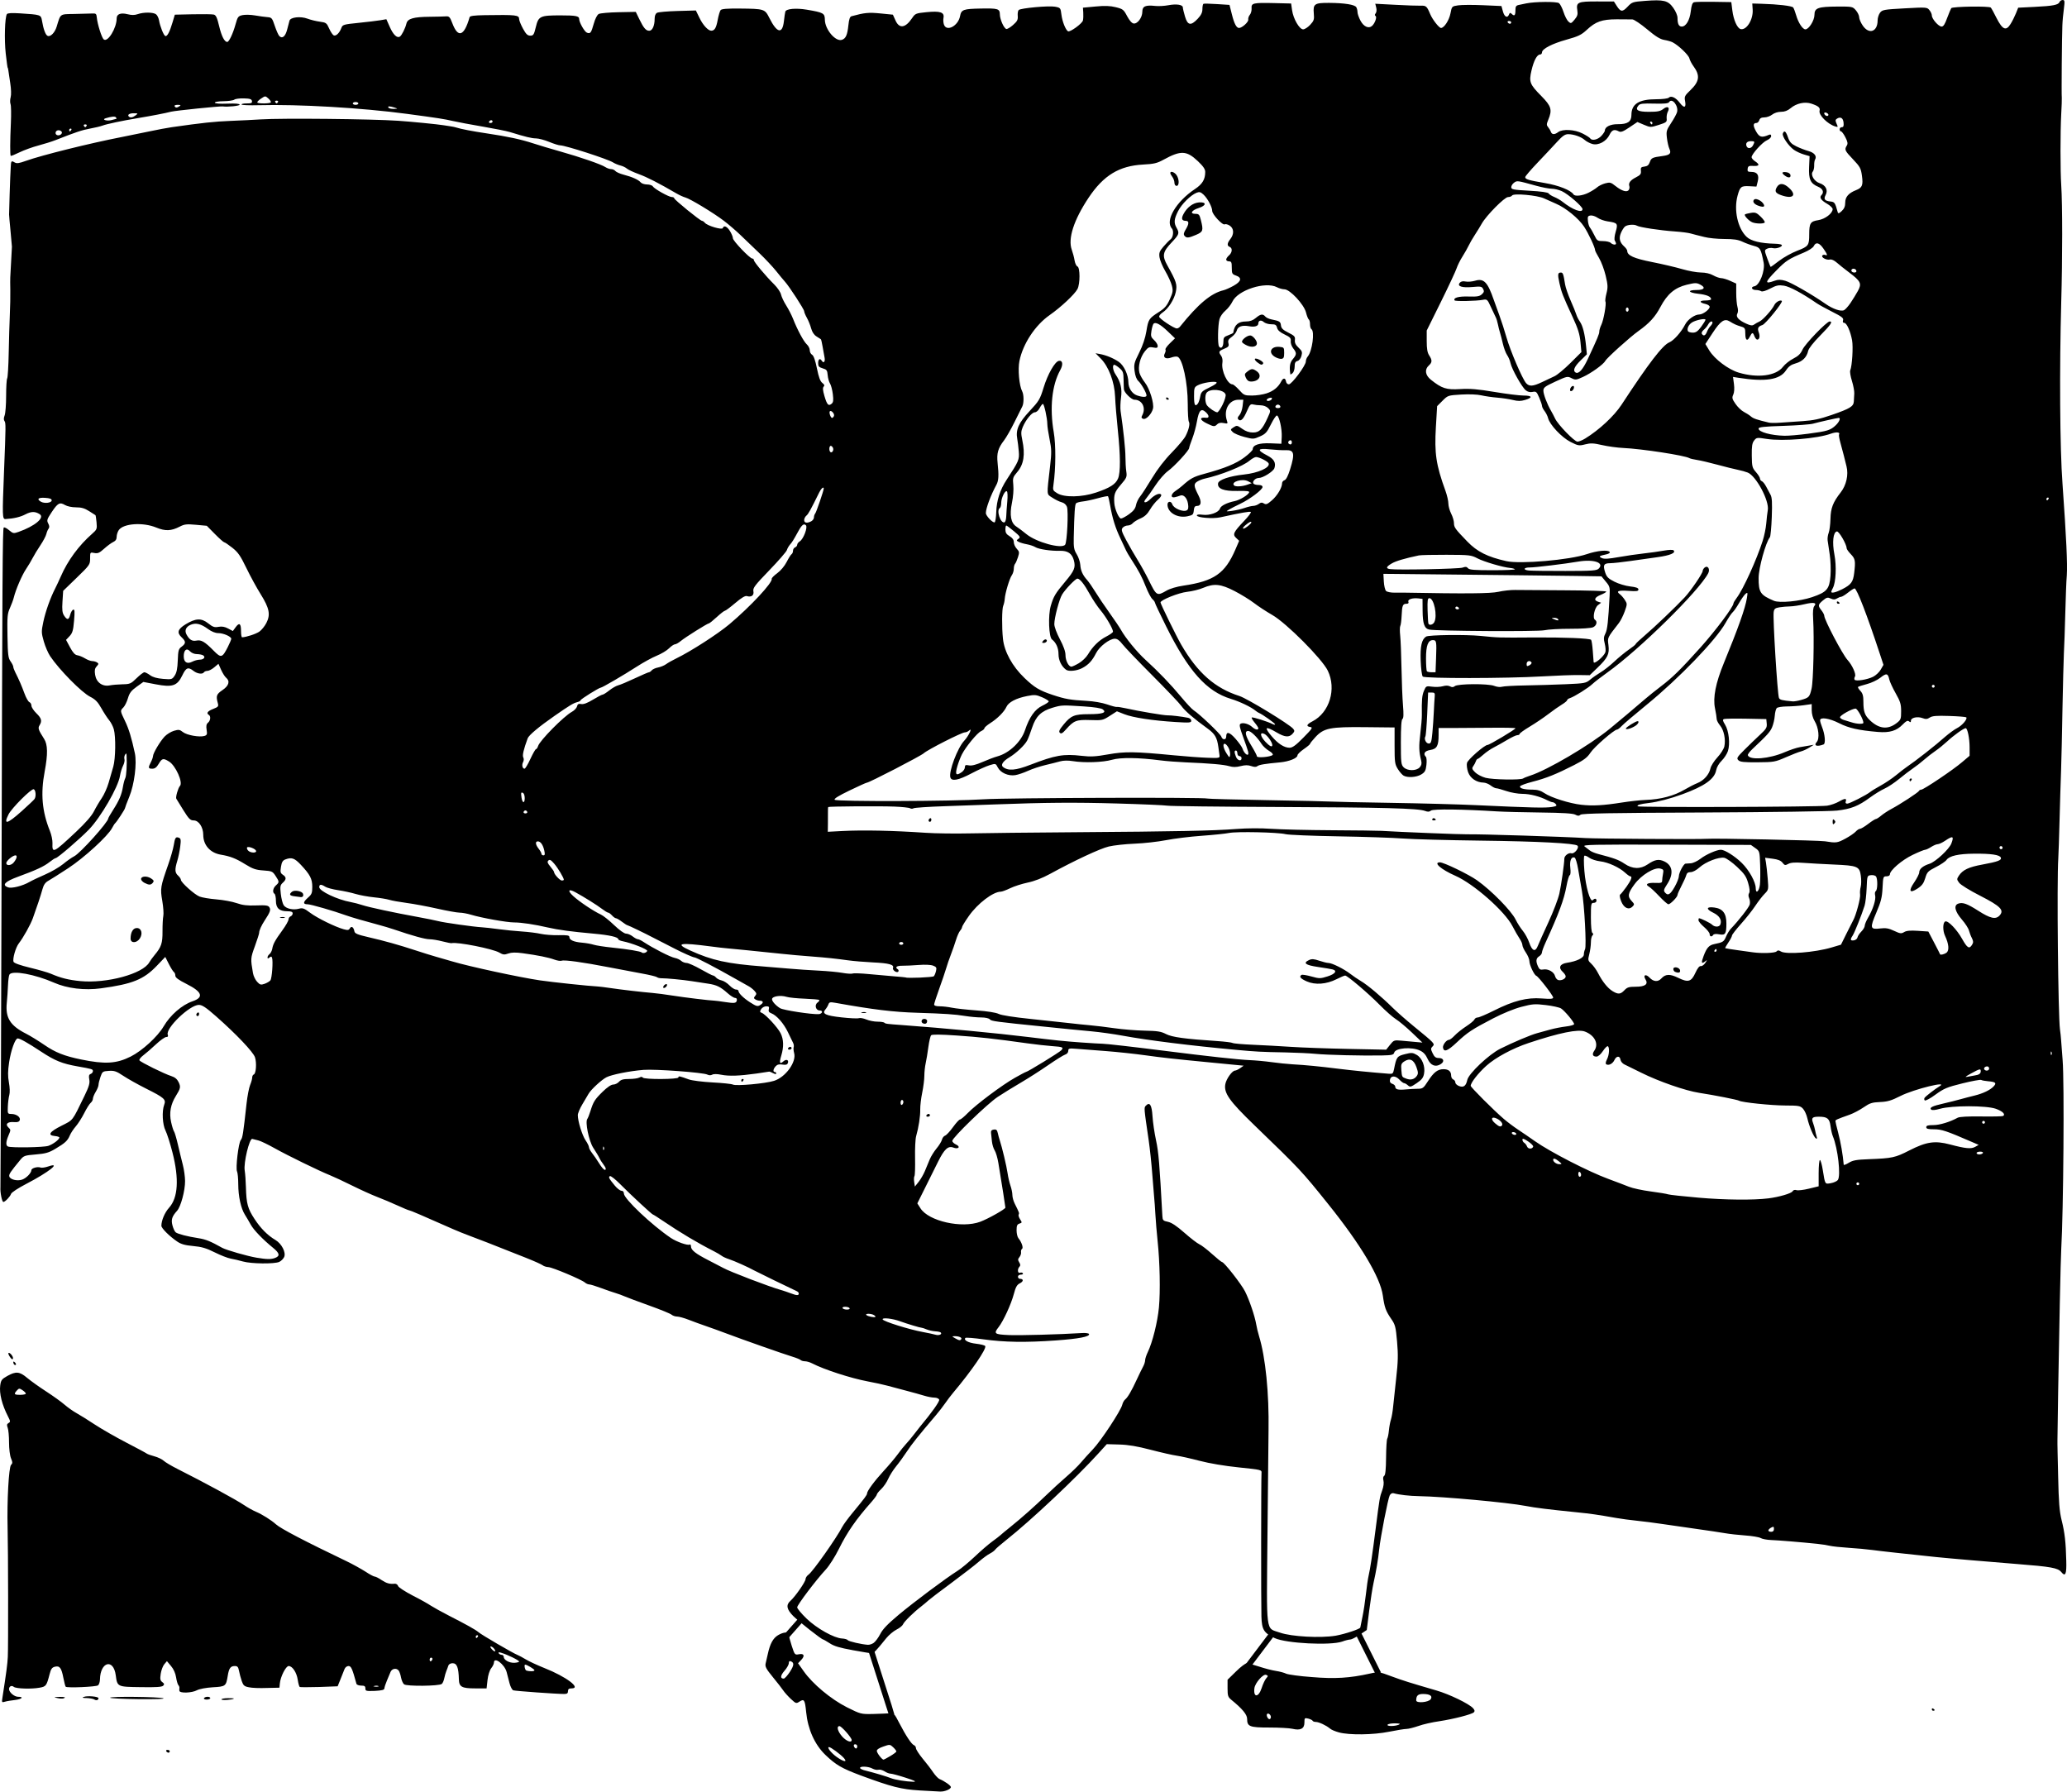 <svg xmlns="http://www.w3.org/2000/svg" viewBox="0 0 1479.2 1281.9" version="1.0"><path d="M657.98 1281.04c-12.97-.8-19.55-2.4-42-10.7-13.61-5.1-17.78-7.5-25.29-14.7-7.68-7.4-12.56-18.3-13.78-30.6-.86-8.8-1.45-9.7-4.69-7.6-2.44 1.6-2.62 1.5-6.32-1.9-2.1-2-4.51-4.7-5.37-6-.85-1.3-4.18-5.6-7.4-9.5-4.91-6-5.75-7.6-5.21-9.9.35-1.4 1.06-4.5 1.56-6.8 1.56-7.2 3.75-11.2 7.19-13.3 3.98-2.4 7.81-2.7 7.81-.5 0 .9.95 4.5 2.12 8.1 2.05 6.3 2.22 6.5 4.96 6 3.83-.8 4.63 1 1.84 4l-2.3 2.4 4.04 5.7c6.39 9.1 19.45 20 30.91 25.8 9.89 4.9 9.97 5 18.93 4.8 4.95-.1 10.3-.4 11.9-.5 2.67-.3 3.18.2 6.52 6.7 4.87 9.4 8.86 15.4 10.62 16.1.8.3 1.46 1.3 1.47 2.2 0 .9 2.14 4.2 4.75 7.4 2.61 3.1 5.99 7.5 7.51 9.8 1.52 2.2 3.55 4.4 4.5 4.8 3.78 1.6 8.22 4.7 8.22 5.8.01 1.5-4.56 3.4-7.79 3.2-1.48-.1-8.1-.5-14.7-.8zm-9.93-9.1c-4.91-1.6-9.77-2.9-10.79-2.9s-2.96-.8-4.32-1.7c-1.35-.8-3.29-1.4-4.31-1.1-1.01.3-2.93-.1-4.25-.8-2.79-1.6-8.9-1.9-8.9-.5 0 .6 1.91 1.5 4.25 2 5.98 1.5 14.79 4.1 17.75 5.3 2.98 1.2 11.12 2.5 16 2.6 2.68 0 1.41-.7-5.43-2.9zm-44.17-14.1c-2.33-2.6-9.37-7.8-10.59-7.8-1.77 0 1.4 4.1 5.39 7 4.99 3.6 8.12 4.1 5.2.8zm33.26-1.4c2.39-1.4 4.34-2.9 4.34-3.3s-1.04-1.8-2.32-3c-2.24-2.1-2.46-2.1-7-.5-2.94 1-4.68 2.1-4.68 3.1 0 1.5 3.7 6.3 4.84 6.3.26 0 2.44-1.2 4.82-2.6zm-23.66-6.9c0-.9-.66-1.5-1.47-1.5-.89 0-1.24.5-.89 1.5.31.8.98 1.5 1.47 1.5s.89-.7.89-1.5zm-4-4.6c0-1.6-7.27-9.9-8.71-9.9-2.31 0-1.36 3.7 1.89 7.4 3.03 3.4 6.82 4.8 6.82 2.5zm-44.29-48.6c3.11-4.8 3.29-6.7.71-7.7-.93-.4-1.42.1-1.42 1.4 0 1-1.38 3.5-3.08 5.4-2.96 3.4-3.18 5.6-.54 5.6.7 0 2.65-2.2 4.33-4.7zm-446.21 56.7c-.34-.6.08-1 .94-1s1.56.4 1.56 1c0 .5-.42 1-.94 1s-1.22-.5-1.56-1zm839.25-13.5c-2.61-.7-5.54-1.9-6.5-2.8-2.61-2.2-7.88-4.7-10.12-4.7-1.08 0-2.11-.4-2.3-.9-.18-.4-1.57-1.1-3.08-1.5-2.61-.6-2.75-.5-2.75 2.9 0 4.3-2.76 5.8-8.62 4.4-2.13-.5-9.59-.9-16.56-.9-14.11 0-15.82-.7-15.82-6.2 0-3.1-3.41-7.2-11.26-13.6-2.44-2-2.74-2.9-2.74-8.3v-6.1l6.03-5.9c3.31-3.3 6.8-5.9 7.75-5.9.94 0 4.91 1.1 8.82 2.4 3.9 1.3 9.3 2.7 12 3.1 2.69.4 6.02 1.3 7.4 2 1.38.6 9.62 1.8 18.33 2.4 16.59 1.4 27.21.7 41.55-2.5 6.36-1.4 6.41-1.4 15.5 2 8.74 3.2 11.95 4.2 32.12 10.1 9.3 2.7 23.34 9.5 26.21 12.7 1.16 1.3 1.33 2.1.58 2.9-1.53 1.5-14.35 4.8-24.79 6.4-4.95.7-11.66 2.2-14.91 3.4-3.24 1.1-7.07 2.1-8.5 2.1-1.42 0-7.02.9-12.44 2-11.34 2.3-28.5 2.5-35.9.5zm42.75-5.5c1.51-.7.85-.9-2.69-1-2.58 0-4.97.4-5.31 1-.75 1.2 5.16 1.2 8 0zm-91.5-5.5c0-1.6-1.81-3.1-2.69-2.2-.82.8.46 3.7 1.66 3.7.57 0 1.03-.7 1.03-1.5zm114.4-12.8c1.44-2.3-.59-3.7-5.54-3.7-3.61 0-4.86 1.2-4.86 4.6 0 2.2 8.94 1.4 10.4-.9zm-121.02-7.9c.92-2.9 2.4-6 3.28-7 1.48-1.7 1.48-1.8-.1-2.5-2.09-.8-7.84 5.8-8.34 9.5-.92 6.9 2.92 6.9 5.16 0zm479.62 15.1c0-.6.4-.8 1-.4.6.3 1 .8 1 1 0 .3-.4.5-1 .5s-1-.5-1-1.1zm-1380.7-8.5c2.76-17.8 3.54-23.7 3.81-28.9.38-7.3.27-76.52-.15-92.54-.49-18.82.85-43.24 2.46-44.84 1.18-1.18 1.17-1.88-.02-4.74-.8-1.92-1.4-6.75-1.4-11.32 0-4.38-.43-9.11-.96-10.5-.76-1.98-.62-2.73.61-3.42 1.41-.79 1.37-1.29-.43-4.78-4.27-8.32-6.31-16.45-5.53-22.13.51-3.76 1.09-4.53 5.07-6.76 6.19-3.46 8.78-3.2 14.23 1.39 2.54 2.14 8.65 6.5 13.57 9.68 4.92 3.19 10.84 7.44 13.16 9.46 2.32 2.01 6.18 4.74 8.58 6.06 2.41 1.32 8.28 4.99 13.06 8.15 4.79 3.16 14.87 8.94 22.42 12.85s14.17 7.46 14.72 7.91c.55.44 3.02 1.33 5.5 1.98 2.48.66 5.46 2.08 6.63 3.16 1.17 1.09 5.67 3.76 10 5.93 19.38 9.76 41.77 21.91 47.58 25.83 2.55 1.72 6.3 3.82 8.33 4.67 4.49 1.88 11.07 6.01 14.49 9.09 3.41 3.08 20.71 12.13 50.47 26.37 4.4 2.1 10.46 5.5 13.47 7.4 3 2 6.02 3.6 6.702 3.6.681 0 2.897 1.1 4.923 2.5 3.488 2.3 5.725 3 9.595 2.6.929 0 1.939.7 2.244 1.7.305.9 4.93 3.9 10.277 6.7 5.347 2.7 11.253 6 13.124 7.3 1.872 1.2 7.737 4.5 13.034 7.2 12.361 6.3 19.174 10.1 21.099 11.8 1.97 1.8 24.837 15.1 27.733 16.2 1.211.5 3.911 1.9 6 3.2 2.09 1.3 8.074 4.1 13.3 6.2 15.732 6.2 26.865 14.6 19.5 14.6-1.834 0-2.5.5-2.5 2s-.666 2-2.75 2c-5.502 0-34.794-2.1-36.336-2.6-.885-.2-2.116-2.6-2.79-5.2-.663-2.6-1.567-6.1-2.01-7.8-1.512-5.7-9.115-11.4-9.115-6.8 0 .8-.882 2.7-1.96 4-1.16 1.5-2.233 4.9-2.629 8.4l-.669 6h-8.3c-9.405 0-11.388-1.1-11.525-6.4-.226-8.6-1.41-11.6-4.516-11.6-1.467 0-2.69.7-3.023 1.7-.308 1-.942 2.7-1.41 3.8-.469 1.1-1.132 3.4-1.474 5.1-.342 1.8-1.157 3.7-1.81 4.2-1.859 1.6-25.172 1.8-26.978.3-.823-.6-1.809-2.9-2.19-4.9-.383-2.1-1.16-4.3-1.728-5-1.644-2-4.746-1.4-5.773 1-.518 1.2-1.7 4.1-2.627 6.3-.928 2.2-1.732 4.6-1.787 5.5-.077 1.1-1.705 1.5-6.85 1.8-6.23.2-6.75.1-6.75-1.8 0-1.6-.64-2-3.03-2-1.67 0-3.19-.6-3.37-1.3-2.97-10.9-3.8-12.7-5.67-12.7-1.12 0-2.36.9-2.86 2.2-.48 1.2-1.79 4.5-2.9 7.3l-2.02 5-13.18.5c-7.25.2-13.52.2-13.93 0-.42-.3-1.07-2.6-1.45-5.2-.77-5.2-3.81-9.8-6.49-9.8-2 0-5.88 7.6-6.32 12.5l-.28 3-9.01.2c-4.95.2-10.74 0-12.85-.5-3.27-.6-4.03-1.3-5.13-4.5-.72-2.1-1.6-5.4-1.95-7.3-.52-2.7-1.11-3.4-2.98-3.4-3.07 0-4.2 1.5-5.08 7-1.22 7.4-1.48 7.7-10.72 8.2-4.9.3-9.5 1.2-11.28 2.1-3.6 2-12.44 2.3-12.62.4-.06-.7-.05-1.6.04-2.1.08-.5-.27-1.4-.79-2s-1.24-3.2-1.61-5.6c-.42-2.8-1.78-5.9-3.61-8l-2.93-3.5-1.87 2.2c-1.03 1.2-2.18 4.3-2.57 6.8-.57 3.8-.37 4.9 1.14 6 1.45 1.1 1.57 1.6.58 2.6-.92.9-5.19 1.2-16 1-16.81-.2-16.81-.2-17.9-8.5-1.62-12.2-11.07-9.7-11.3 3-.03 1.7-.64 3.6-1.35 4.2-1.31 1.1-22.2 2-23.18 1-.29-.3-1.04-3.2-1.67-6.4-1.36-7.1-2.64-8.8-6.1-7.9-2.01.5-2.79 1.6-3.74 5.3-2.12 8.3-2.55 8.9-7.2 9.7-5.99 1.1-16.86.7-18.43-.6-1.54-1.3-3.39-.4-3.39 1.6 0 2.3 3.77 5.5 6.5 5.5 4.37 0 2.69 1.7-2.25 2.3-2.61.3-5.83.8-7.15 1.2-2.32.7-2.38.6-1.8-3.1zm268.97-8.1c-.677-.3-2.027-.3-3 0-.969.2-.419.4 1.231.5 1.65 0 2.446-.2 1.769-.5zm111.73-11.3c0-.7-5.427-4-6.654-4-.92 0-.2 3.8.781 4.2 2.426.8 5.873.7 5.873-.2zm-11-6.2c0-.9-8.405-5-12.875-6.3-1.628-.5-2.16-.4-1.691.4.376.6 1.333 1.1 2.125 1.1.793 0 1.441.6 1.441 1.4 0 2.2 3.793 4.4 7.578 4.3 1.882-.1 3.422-.5 3.422-.9zm-62-1.9c0-.5-.45-.9-1-.9s-1 .7-1 1.5c0 .9.45 1.3 1 1 .55-.4 1-1.1 1-1.6zm44.02-7.4c-.696-.9-1.73-1.5-2.297-1.5-.568 0-.216.9.783 2 2.068 2.3 3.446 1.8 1.514-.5zm-11.52-8.5c.34-.6.141-1-.441-1s-1.059.4-1.059 1c0 .5.198 1 .441 1s.719-.5 1.059-1zM18.48 997.12c0-.49-1.08-1.59-2.39-2.45-2.19-1.44-2.52-1.42-4 .21-2.39 2.64-2.02 3.12 2.39 3.12 2.2 0 4-.4 4-.88zm48.95 218.82c-.8-.5-3.25-.9-5.45-1-2.99 0-3.5-.3-2-.8 2.44-1 10.5-.3 10.5.9 0 1.4-1.52 1.9-3.05.9zm91.05 0c0-.5 2.1-.9 4.67-.9 2.56 0 4.48.1 4.25.3-1.01.9-8.92 1.4-8.92.6zm-117.5-1c-2.75-.6-2.65-.7 1.25-.8 4.24-.1 5.37.3 3 1.1-.69.2-2.6.1-4.25-.3zm37.83-.2c-.67-1.1 35.68-.7 38.17.4 1.2.5-5.89.7-17.84.6-10.92-.1-20.06-.6-20.33-1zm67.17.3c.34-.6 1.49-1 2.56-1s1.94.4 1.94 1c0 .5-1.15 1-2.56 1-1.45 0-2.29-.5-1.94-1zm464-34.4c-8.92-1.6-13.09-2.8-16.23-4.9-2.33-1.5-4.45-2.7-4.72-2.7-1.09 0-17.34-12.8-21.3-16.7-4.79-4.8-5.4-8-2.11-10.9 3.48-3.1 10.86-13.7 10.86-15.6 0-.9.96-2.4 2.13-3.2 3.02-2.1 20.06-26.24 24.12-34.15.86-1.65 4.18-6.19 7.4-10.08 8.58-10.36 10.35-12.73 10.35-13.82 0-1.78 5.32-8.98 11.96-16.2 3.6-3.91 8.12-9.27 10.04-11.91 1.92-2.65 4.59-5.96 5.92-7.37 1.34-1.4 3.86-4.42 5.61-6.72 1.75-2.29 3.7-4.78 4.32-5.53 8.47-10.11 14.22-18.23 13.77-19.41-.31-.8-1.84-1.45-3.41-1.45s-4.85-.62-7.28-1.37c-2.44-.76-8.25-2.37-12.93-3.59s-10.75-2.84-13.5-3.59c-2.75-.76-9.05-2.13-14-3.05-12.1-2.26-31.35-8.51-39.83-12.92-1.56-.81-3.83-1.48-5.05-1.48s-2.65-.41-3.17-.91-3.2-1.58-5.95-2.41c-5.97-1.79-35.54-12.19-47.5-16.71-4.68-1.76-11.2-4.12-14.5-5.24s-8.7-3.09-12-4.38c-3.3-1.3-7.09-2.35-8.42-2.35s-3.13-.61-4-1.36c-.87-.76-8.1-3.71-16.08-6.56-7.975-2.85-15.85-5.8-17.5-6.54s-4.575-1.81-6.5-2.37c-1.925-.55-6.604-2.17-10.397-3.59S422.5 919 421.662 919c-.839 0-2.235-.62-3.103-1.38-2.425-2.11-23.222-10.86-26.179-11.01-1.44-.07-3.246-.65-4.012-1.29-.767-.63-6.117-3.03-11.891-5.32-25.936-10.28-33.923-13.41-39.997-15.63-3.575-1.31-8.975-3.48-12-4.82-21.812-9.65-30.902-13.55-31.602-13.55-.445 0-4.204-1.55-8.354-3.45-4.149-1.9-10.694-4.66-14.544-6.13s-11.95-5.14-18-8.14c-6.05-3.01-13.14-6.32-15.75-7.36-7.55-3-30.45-14.18-39.75-19.39-4.68-2.63-9.85-5.11-11.5-5.53-1.65-.41-3.64-.92-4.43-1.12-2.07-.55-6.34 17.19-5.43 22.62.36 2.2.76 7.6.87 12 .32 11.71 1.28 15.26 6.15 22.67 4.5 6.85 9.37 11.74 14.99 15.05 4.44 2.62 7.68 8.96 6.22 12.17-.6 1.31-2.19 2.89-3.53 3.5-3.44 1.57-20.03 1.38-25.91-.29-2.71-.77-6.66-1.7-8.78-2.06-2.12-.37-7.29-2.39-11.5-4.49-6.01-3-9.31-3.97-15.38-4.52-5.84-.52-8.65-1.31-11.46-3.22-5.53-3.76-11.31-9.51-11.3-11.26.01-3.87 2.41-9.51 5.51-12.94 6.42-7.1 7.25-20.6 2.44-39.45-1.66-6.52-3.91-13.59-4.99-15.71-2.19-4.3-2.68-13.95-.94-18.52 1.43-3.78.05-5.01-12.76-11.43-5.92-2.97-13.37-7.14-16.54-9.26-4.94-3.29-6.44-3.8-10.35-3.54-4.35.29-4.65.5-5.96 4.3-.77 2.2-1.4 4.78-1.4 5.73-.01.95-.92 3.2-2.02 5-1.09 1.8-1.99 4-2 4.9 0 .89-.71 2.22-1.58 2.94s-2.96 4.04-4.63 7.37c-1.68 3.34-4.4 7.6-6.05 9.49-1.64 1.88-3.57 4.82-4.28 6.52-1.58 3.77-3.35 5.4-10.46 9.61-4.56 2.7-6.94 3.37-13.92 3.95-7.85.65-8.6.91-11 3.83-7.24 8.8-8.21 10.25-7.91 11.82.44 2.25 5.59 3.59 9.15 2.37 2.98-1.03 6.59-4.7 6.65-6.76.04-1.47 4.39-2.73 6.56-1.89.85.32 3.33-.03 5.51-.78 9.76-3.36.4 4.08-15.53 12.36-6 3.11-10.75 6.23-11.09 7.28-.6 1.91-4.28 5.76-5.5 5.76-.98 0-2.36-6.91-2.09-10.5.12-1.65.45-90.07.72-196.5.64-247.91.8-274.68 1.66-275.54.39-.39 2.08.45 3.76 1.87 2.9 2.43 3.27 2.5 6.87 1.23 11.64-4.11 18.89-10.18 15.1-12.64-3.23-2.09-6.02-2.08-10.11.05-3.74 1.96-8.42 3.07-14.33 3.41-2.34.14-2.4-1.71-1.09-34.38 1.3-32.25 1.32-34.45.31-35.75-.62-.81-.59-2.21.11-4 .59-1.51 1.07-7.82 1.07-14.01 0-6.2.34-11.82.76-12.5.42-.67.91-8.88 1.09-18.23.18-9.36.55-21.73.81-27.51.27-5.77.42-13.65.33-17.498-.09-3.85-.1-7.9-.03-9 .29-4.273 1.19-21.053 1.19-22 0-.55-.46-5.725-1.03-11.5-.56-5.775-1.02-10.95-1-11.5.53-21.09 1.14-36.279 1.49-37.272.35-1.003.85-1.018 2.37-.073 1.56.976 3.1.775 8.27-1.08 11.08-3.98 45.97-12.654 68.35-16.994 5.5-1.067 14.48-2.9 19.97-4.075 5.48-1.174 12.68-2.523 16-2.997 21.91-3.129 30.52-4.052 42.03-4.505 7.15-.28 16.89-.765 21.65-1.075 14.87-.968 79.5-.318 98.35.99 9.878.686 28.347 2.507 32.5 3.206 1.925.324 4.4.708 5.5.853 1.1.146 2.675.491 3.5.768 3.111 1.042 11.855 2.724 22 4.23 14.749 2.191 24.302 4.242 33 7.089 4.125 1.35 12.9 3.975 19.5 5.834 14.424 4.063 29.175 9.171 32.215 11.156 1.218.795 3.075 1.446 4.127 1.446s2.427.618 3.055 1.375c.627.756 3.27 1.93 5.872 2.608 6.211 1.62 10.657 3.62 12.216 5.498.693.835 2.757 1.518 4.588 1.518 1.83 0 3.687.616 4.127 1.37 1.05 1.79 11.48 7.63 13.63 7.63.92 0 1.67.386 1.67.857 0 1.034 18.59 16.143 19.86 16.143.49 0 1.43.642 2.08 1.426 1.8 2.166 12.33 5.261 12.83 3.77.73-2.203 3.05-1.226 5.15 2.172 1.14 1.853 2.08 4.144 2.08 5.093 0 1.87 12.12 14.54 13.91 14.54.6 0 1.09.501 1.09 1.113 0 1.266 8.43 11.346 14.64 17.491 2.27 2.257 4.44 5.471 4.8 7.142.37 1.671 2.03 5.181 3.69 7.801s3.88 6.94 4.93 9.6c3.15 7.99 7.59 16.23 9.83 18.26 1.16 1.04 2.11 2.94 2.11 4.2s.75 2.71 1.67 3.23c1.1.61 2.28 3.94 3.46 9.76 1.29 6.35 2.37 9.27 3.85 10.39 1.5 1.13 1.77 1.86.98 2.65s-.64 2.65.54 6.71c1.83 6.28 2.88 7.42 5.13 5.54 1.23-1.01 1.41-2.45.88-6.84-.37-3.05-1.28-6.5-2.02-7.66s-1.5-3.86-1.67-6c-.28-3.42-.71-4-3.57-4.84-2.66-.79-3.25-1.47-3.25-3.75 0-2.78 1.31-3.72 2.5-1.8 1.41 2.29 2.7.88 2.08-2.25-.36-1.79-1.01-5.38-1.44-7.98-.43-2.61-.97-4.88-1.21-5.06-.24-.17-1.65-1.08-3.14-2.01-1.73-1.08-3.11-3.17-3.81-5.77-.6-2.24-1.97-5.63-3.04-7.53s-1.94-4.02-1.94-4.7c0-1.35-10.8-17.953-13.79-21.198-1.01-1.1-3.81-4.475-6.22-7.5s-7.78-8.758-11.93-12.74c-4.16-3.983-10.26-9.833-13.56-13-3.3-3.168-8.67-7.785-11.93-10.26-7.48-5.68-24.27-15.842-27.57-16.687-1.38-.353-4.3-1.689-6.5-2.97-12.61-7.347-20.961-11.617-26.969-13.796-3.726-1.35-7.507-3.117-8.402-3.924-.896-.807-2.979-1.798-4.629-2.203s-4.018-1.395-5.263-2.201c-3.647-2.362-34.183-12.214-37.883-12.223-1.02-.003-4.554-1.117-7.854-2.476-3.3-1.36-7.535-2.483-9.412-2.496-3.125-.022-7.36-1.052-18.752-4.56-2.29-.706-11.065-2.46-19.5-3.898s-18.036-3.243-21.336-4.01c-5.978-1.392-10.452-2.086-32.738-5.077-32.242-4.328-77.792-6.994-106.07-6.208-6.5.181-12.04-.03-12.31-.47-.28-.44 1.36-.8 3.63-.8 3.39 0 4.08-.316 3.8-1.733-.26-1.372-1.48-1.762-5.82-1.872-3.02-.077-6.08.328-6.79.9-.72.571-4.21 1.076-7.75 1.121-3.76.05-6.34.5-6.2 1.083.15.604 3.71.867 9 .664 5.83-.224 8.75.026 8.75.75 0 .866-8.54 1.73-12.17 1.231-1.94-.266-33.84 3-36.83 3.768-4.21 1.086-13.79 2.935-24 4.633-11.04 1.835-22.2 4.198-25.18 5.334-1.45.548-5.44 1.507-8.88 2.131-5.72 1.037-10.26 2.552-24.44 8.153-2.75 1.087-8.38 2.86-12.5 3.94s-10.19 3.272-13.48 4.87c-3.28 1.6-6.13 2.747-6.33 2.549-.54-.536-.5-10.548.1-23.523.29-6.325.18-12.4-.24-13.5s-.38-3.318.08-4.928c.49-1.718.37-5.853-.28-10-.61-3.89-1.22-7.972-1.35-9.072-.14-1.1-.36-2-.5-2s-.77-4.639-1.4-10.309c-1.09-9.832-.62-25.734.84-28.083.45-.75 3.54-.93 9.37-.56 14.88.95 15.03 1 15.74 5.24 1.04 6.226 2.58 10.324 4.09 10.903 2.05.79 5.1-2.335 6.4-6.562 2.93-9.601 2.02-8.941 12.8-9.141 5.31-.1 11.01-.25 12.66-.33 2.65-.14 3.03.2 3.28 2.842.45 4.807 3.51 14.494 4.95 15.693 2.86 2.369 9.27-8.079 9.27-15.096 0-3.049 2.94-4.149 7.78-2.929 2.96.75 5.05.74 7.33-.06 4.26-1.48 11.13-1.41 13.09.14.87.69 1.82 2.602 2.1 4.252.76 4.447 3.34 10.881 4.53 11.276 1.34.448 3.11-2.908 5.15-9.776l1.64-5.502 12.94-.29c7.12-.15 13.84-.06 14.94.22 1.56.39 2.4 2.207 3.84 8.287 1.71 7.214 3.8 11.285 5.79 11.285 1.28 0 4.08-5.913 5.9-12.479 1.53-5.517 1.93-6.035 5.07-6.713 1.87-.4 5.88-.3 8.9.23 3.02.526 7 1.072 8.83 1.21 3.12.236 3.45.631 5.32 6.252 1.1 3.3 2.56 6.579 3.25 7.287 2.09 2.157 4.31.33 5.59-4.601.68-2.577 1.42-5.449 1.67-6.382.65-2.51 7.92-3.335 12.87-1.46 2.18.827 6.15 1.797 8.81 2.155 4.53.609 4.96.928 6.75 4.969 1.05 2.375 2.54 4.561 3.32 4.858 1.63.628 4.09-1.805 5.4-5.346.86-2.338 1.57-2.546 12.3-3.63 6.26-.633 13.301-1.479 15.637-1.881l4.247-.731 2.466 5.576c2.456 5.552 5.193 8.161 7.204 6.866 1.352-.87 3.866-5.888 4.706-9.394.832-3.474 5.06-4.693 16.63-4.794 4.675-.041 9.794-.168 11.375-.283 2.609-.19 3.061.28 4.901 5.087 4.079 10.659 8.401 9.061 12.303-4.546.253-.882 3.383-1.292 10.64-1.402 22.993-.35 24.765-.14 24.804 2.871.013.98 1.253 4.031 2.754 6.781 2.143 3.924 3.265 5 5.214 5 2.217 0 2.644-.667 3.989-6.237C385.32 11.569 386.526 11 401.049 11c11.143 0 13.433.453 13.433 2.649 0 2.388 3.806 9.065 5.548 9.733 2.459.944 3.024.207 4.862-6.344 1.022-3.644 2.44-6.418 3.592-7.038 1.047-.56 7.437-1.13 14.201-1.26l12.297-.24 2.5 5.143c3.156 6.489 4.755 8.359 7.147 8.359 2.226 0 3.853-3.601 3.853-8.53 0-2.219.61-3.722 1.75-4.322.96-.51 7.6-1.09 14.75-1.29l13-.36 2.64 5.412c2.48 5.098 6.12 9.037 8.36 9.053 2.37.016 3.56-1.946 4.59-7.521.6-3.268 1.56-6.504 2.12-7.194.74-.89 4.65-1.21 13.66-1.13 17.59.17 18.02.3 21.24 6.755 5.44 10.877 9.34 11.738 10.4 2.294.35-3.117.8-6.209 1.01-6.859.64-2.04 7.62-2.67 15.29-1.39 12.04 2.03 12.95 2.53 13.01 7.247.1 6.893 7.61 15.785 12.13 14.35 2.83-.898 3.97-3.416 4.7-10.446.45-4.323 1.08-6.146 2.24-6.46 9.41-2.561 12.26-2.831 20.67-2.001l8.94.89 1.92 4.252c2.69 5.946 7.06 5.298 11.8-1.75 2.26-3.352 2.68-3.532 10.32-4.292 9.81-.98 12.93.05 12.17 4.021-.28 1.468-.12 3.705.37 4.971 1.97 5.197 10.17.795 11.48-6.163.88-4.669 2.31-5.199 14.78-5.429 12.44-.23 13.65.14 13.71 4.21.05 3.558 2.83 9.836 4.61 10.412.63.206 2.8-1.071 4.81-2.837 3.03-2.657 3.61-3.782 3.37-6.529-.16-1.826.15-3.716.69-4.206 1.5-1.38 21.49-3.2 25.97-2.37 3.92.73 4.01.84 4.62 5.77.58 4.785 2.94 10.744 4.68 11.816 1.39.862 10.2-5.52 10.7-7.75.26-1.168.36-3.696.23-5.626l-.23-3.5 9-.85c6.67-.64 10.42-.51 14.48.5 5.09 1.26 5.67 1.71 8.11 6.352 1.64 3.101 3.4 5.116 4.66 5.305 2.79.42 6.25-4.24 6.25-8.417 0-3.91 2.22-4.9 9.24-4.14 2.34.26 6.59.02 9.44-.52 5.76-1.09 10.32-.38 10.32 1.61 0 .71.69 3.63 1.54 6.481 1.9 6.399 4.19 6.805 9.09 1.61 2.45-2.601 3.37-4.491 3.37-6.941 0-1.85.34-3.55.75-3.77.41-.21 4.77-.13 9.69.2l8.94.58 1.71 6.77c1.69 6.739 3.27 9.732 5.13 9.732 2.13 0 6.86-4.278 6.58-5.947-.17-.96.35-2.535 1.16-3.495.8-.97 1.35-3.05 1.23-4.63-.29-3.76 1.12-4.08 16.3-3.72l11.99.29.68 4.78c.88 6.197 5.24 13.722 7.94 13.722 1.11 0 3.37-1.462 5.03-3.25 2.68-2.887 2.97-3.787 2.59-8.072-.63-6.9.52-7.69 11.1-7.62 10.81.08 18.12 1.23 19.27 3.05.48.77.89 2.36.89 3.55.01 1.18.98 3.955 2.16 6.157 2.24 4.202 5.76 5.836 8.17 3.796 2.08-1.756 3.78-6.438 2.6-7.164-.67-.419-.64-1.069.08-1.939.63-.75.8-2.49.4-4.07l-.69-2.76 14.4.76c7.92.43 16.05.71 18.07.63 3.9-.15 4.48.36 6.83 6 1.63 3.918 6.33 9.932 7.76 9.932 2.21 0 5.81-5.528 6.74-10.332 1-5.16 1.01-5.17 5.5-5.85 2.48-.38 10.46-.42 17.75-.1l13.25.59 1.04 3.84c1.08 3.993 3.27 5.086 4.39 2.18.48-1.27.91-1.38 1.8-.5 1.98 1.981 2.77 1.32 2.77-2.31 0-2.91.41-3.57 2.5-4 1.38-.28 3.72-.78 5.22-1.09 6.17-1.3 21.91-1.42 23.48-.17.87.68 2.32 3.55 3.23 6.37.91 2.827 2.48 5.884 3.49 6.797 1.72 1.563 1.98 1.482 4.39-1.384 2.05-2.436 2.45-3.743 2-6.533-.97-5.93.3-6.51 14.06-6.47l12.13.04 2 3.14c2.79 4.39 4.11 4.48 7.82.54 3.1-3.29 3.65-3.47 12.36-4.13 13.51-1.02 16.51-.29 20.23 4.9 1.81 2.52 3.09 5.54 3.09 7.304 0 4.267.94 6.168 3.03 6.168 3.04 0 5.72-4.559 6.47-10.972.49-4.27 1.15-6.09 2.34-6.44.91-.27 7.28-.4 14.15-.29l12.5.2.74 5.88c.87 7.032 3.58 12.994 6.09 13.46 4.2.776 8.92-6.986 8.47-13.92l-.29-4.42 6.5.19c11.87.33 21.92 1.51 22.79 2.67.47.63 1.44 3.17 2.15 5.64 1.51 5.276 4.62 10.002 6.58 10.002 2.47 0 6.48-6.407 6.48-10.372 0-4.95 2.53-5.87 16.4-5.94 10.66-.05 10.94.01 13.25 2.69 1.29 1.5 2.35 3.73 2.35 4.946s1.14 3.891 2.54 5.944c4.49 6.613 10.66 4.475 10.66-3.696 0-1.752.77-4.204 1.71-5.454 1.61-2.13 2.77-2.34 17.65-3.16 15.44-.85 16.04-.81 17.64 1.19 1 1.14 1.8 2.89 1.8 3.89 0 2.494 4.8 7.962 7 7.962 1.3 0 2.4-1.761 4-6.25 1.3-3.442 2.6-6.552 2.9-6.932 1.1-1.21 27.2-1.58 28.3-.4.5.6 2.4 3.96 4.1 7.479 4.3 8.367 6.8 9.477 10 4.323 1.3-2.046 3-5.52 3.9-7.722l1.6-4 11.8-.59c13.2-.65 17-1.4 17.8-3.5.3-.77 1.3-1.41 2.2-1.41 1.5 0 1.6.75.9 6.25-.5 3.44-1 8.952-1.1 12.252-.3 6.467-.7 49.025-.4 51.5.1.825-.1 6-.4 11.5-.7 12.735-.7 40.605 0 51 .9 13.65.9 52.65 0 83.498-1.3 47.68-1 104.63.9 130 2.8 39.3 3.6 57.28 3.1 65.5-.4 4.4-.8 16.78-1.1 27.5-.3 10.73-.7 23.55-1 28.5-.2 4.95-.7 22.5-1 39s-.7 36.53-1 44.5c-.3 7.98-.8 24.18-1.1 36-.3 11.83-.7 23.98-.9 27-1.1 16.95-.1 113.01 1.2 122.5.3 2.2.7 5.58.8 7.5.1 1.93.7 8.45 1.1 14.5 1.3 15.71.6 107.63-1 135.5-.4 5.87-1.6 63.22-2.2 102-.2 16.78-.5 32.08-.5 34-.1 1.93.2 13.85.5 26.5.4 18.3.9 24.69 2.5 31.26 2.2 8.73 3 15.66 3.3 28.78.3 9.8-.6 11.9-3.6 8.2-2.4-2.9-7.2-3.8-31.6-5.7-20-1.6-47.2-3.9-58-5-24.62-2.6-39.08-4.15-45.5-5.03-3.85-.52-11.5-1.23-17-1.57-5.5-.35-11.58-1-13.5-1.45-1.92-.46-5.98-1.09-9-1.4-11.82-1.22-27.76-2.53-33-2.72-3.02-.12-6.4-.75-7.5-1.42s-6.05-1.5-11-1.85-11.48-1.08-14.5-1.62c-3.02-.53-12.25-1.92-20.5-3.07s-19.28-2.74-24.5-3.53-13.32-1.83-18-2.31-11.31-1.36-14.75-1.97c-13.69-2.41-18.17-3.05-28.25-4.07-21.16-2.15-29.65-3.2-36.61-4.55-12.83-2.48-59.09-6.73-76.39-7.01-6.94-.12-14.09-.94-18.19-2.09-1-.28-2.11.32-2.74 1.48-1.24 2.33-6.66 30.07-7.55 38.64-.75 7.24-2.21 15.94-4.04 24.04-.74 3.3-2.14 12.2-3.1 19.8l-1.75 13.9-5.05 3.4c-2.78 1.8-5.79 3.4-6.69 3.4s-3.56.6-5.91 1.5c-8.44 2.9-40.08 1.3-48.23-2.5-7.8-3.7-9.21-6-9.51-15.4-.3-9.2-.24-98.83.06-102.59.2-2.44.18-2.45-16.3-4.15-10.11-1.04-20.95-2.86-28-4.71-6.32-1.66-13.75-3.32-16.5-3.69s-11.08-2.26-18.5-4.2c-9.66-2.52-16.05-3.6-22.46-3.77l-8.97-.25-5.99 6.61c-15.81 17.44-48.49 48.17-65.58 61.68-4.12 3.26-7.86 6.49-8.3 7.18s-2.12 1.94-3.74 2.79c-1.62.8-5.13 3.4-7.81 5.7-2.68 2.4-11.56 9.2-19.74 15.3-8.19 6-15.58 11.7-16.43 12.5s-3.11 2.7-5.02 4.2c-5.5 4.2-12.55 11.1-13.23 13-.35.9-2.42 2.6-4.61 3.7s-5.48 3.9-7.3 6.1c-7.48 9.3-9.1 11-10.67 10.9-.91-.1-7.05-1.1-13.65-2.3zm15.3-5.2c1.23-.9 3.32-3.7 4.65-6.3 1.76-3.5 5.35-7.2 13.23-13.8 11.04-9.2 33.49-26 42.06-31.4 2.62-1.6 8.18-6.3 12.36-10.2 4.18-3.99 9.77-8.81 12.43-10.74 2.65-1.92 5.31-3.97 5.9-4.55s3.77-3.22 7.07-5.86c8.06-6.47 17.27-14.64 25.89-22.96 3.91-3.78 10.26-9.59 14.11-12.91s8.54-7.88 10.42-10.13 5.79-6.56 8.68-9.59c5.73-5.98 20.08-27.75 21.04-31.92.33-1.42 1.26-3.1 2.06-3.75 1.87-1.49 4.56-6.1 8.36-14.33 1.65-3.57 3.67-7.69 4.47-9.15.81-1.46 1.47-3.51 1.47-4.56s.86-3.7 1.92-5.89c3.33-6.89 6.98-21.52 7.96-31.9 1.08-11.54.67-32.34-.94-47.5-.61-5.77-1.33-14.32-1.59-19-.26-4.67-.65-10.07-.86-12-.21-1.92-.83-9.57-1.38-17-.55-7.42-1.7-18.22-2.54-24-3.46-23.61-3.45-23.42-2.05-24.88 2.78-2.91 4.24-.58 4.76 7.56.27 4.3 1.41 12.1 2.55 17.32 1.81 8.39 2.48 16.44 4.51 53.96.17 3.15.52 3.53 3.98 4.25 2.63.54 6.25 2.95 11.8 7.84 4.4 3.88 9.22 7.58 10.69 8.22 1.48.65 5.57 3.78 9.08 6.95 3.52 3.18 6.74 5.78 7.16 5.78 1.46 0 13.78 15.73 16.45 21 3.07 6.05 7 17.64 7.99 23.5.36 2.2 1.29 6.03 2.04 8.5 4.63 15.1 7.23 40.91 6.79 67.5-.1 6.05-.44 39.63-.76 74.63-.67 72.81-1.49 66.31 8.94 70.01 8.22 2.9 28.94 4 39.87 2.2 6.62-1.2 17.63-4.8 17.63-5.9 0-.2.67-3.5 1.49-7.4.83-3.9 1.95-11.3 2.5-16.3.54-5.1 1.41-11 1.92-13.2 1.24-5.4 2.64-14.7 5.11-34.04 2.76-21.7 2.88-22.4 4.66-27.2.93-2.52 1.29-5.3.88-6.91-.43-1.7-.23-2.97.54-3.45.84-.52 1.25-4.59 1.33-13.09.06-6.79.44-12.87.85-13.51.4-.64.93-3.26 1.17-5.81.24-2.56.89-6.08 1.46-7.84.56-1.75 1.27-5.89 1.57-9.19.31-3.3 1.3-12.52 2.2-20.5 1.33-11.71 1.45-16.73.62-26.11-.93-10.59-1.3-12.03-4.22-16.27-3.87-5.63-4.79-8.19-5.96-16.62-1.81-13.03-15.82-36.48-39.12-65.5-19.22-23.93-19.76-24.5-52.88-56.48-17.88-17.27-21.91-22.98-20.72-29.35.71-3.8 4.94-9.67 6.97-9.67.65 0 2.3-.79 3.66-1.75l2.47-1.75-7-.68c-3.85-.38-11.5-1.12-17-1.65-26.08-2.52-33.97-3.39-46.5-5.13-7.42-1.04-20.02-2.38-28-2.99-7.98-.6-17.31-1.32-20.75-1.6-5.71-.46-6.25-.33-6.25 1.46 0 1.16-.92 2.24-2.25 2.66-1.24.39-6.75 3.82-12.25 7.62-5.5 3.81-14.28 9.42-19.5 12.47s-12.63 7.61-16.45 10.14c-7.45 4.93-32.55 29.22-32.55 31.51 0 .75 1.19 1.91 2.65 2.58 3.53 1.61 1.79 3.61-1.92 2.2s-6.46 1.12-10.88 10.05c-2.01 4.05-6.17 12.43-9.26 18.61l-5.61 11.26 2.26 3.56c5.83 9.19 29.53 14.52 42.76 9.6 5.58-2.07 18-9.06 18-10.13 0-.73-2.54-16.86-5.05-32.04-.59-3.57-1.77-7.57-2.62-8.88-.86-1.32-1.74-4.24-1.97-6.5-.24-2.27-.52-5.02-.64-6.12-.15-1.39.46-2.09 1.99-2.31 1.73-.25 2.35.3 2.84 2.5.34 1.55.99 3.94 1.45 5.31 1.65 4.95 4.9 18.61 5.58 23.5.39 2.75 1.32 6.75 2.06 8.88.75 2.13 1.36 5.13 1.36 6.67 0 1.53.75 4.29 1.67 6.12 3.21 6.41 3.39 6.92 2.82 7.84-.31.52.15 2.03 1.03 3.38 1.51 2.3 1.48 2.48-.46 3.09-1.64.52-2.06 1.5-2.06 4.76 0 2.26.59 4.82 1.31 5.68 2.28 2.76 3.71 6.95 2.6 7.64-.55.34-.87 1.41-.71 2.38.17.96-.35 2.54-1.14 3.49-1.18 1.43-1.21 2.1-.17 3.77.91 1.46.97 2.34.19 3.12-1.66 1.66-1.36 5 .39 4.33.81-.31 1.73-.13 2.06.4.32.52-.34.95-1.47.95-1.16 0-2.06.65-2.06 1.5 0 .83.65 1.5 1.44 1.5 2.66 0 2.62 1.86-.06 3.19-2.11 1.04-3.02 2.66-4.38 7.81-1.9 7.15-7.47 19.24-10.84 23.53-3.7 4.7-3.03 5.23 7.09 5.7 7.78.36 36.18-.42 52.75-1.45 2.48-.15 4.66.17 4.86.72.66 1.87-7.32 3.41-23.86 4.59-21.56 1.53-36.69 1.3-51.71-.8-6.71-.94-12.51-1.4-12.89-1.02-1.56 1.56 2.02 3.52 7.59 4.15 3.27.37 6.23 1.13 6.57 1.68 1.14 1.85-9.85 17.87-22.82 33.25-1.78 2.12-4.41 5.57-5.84 7.67-1.43 2.11-4.45 6-6.71 8.65-12.13 14.22-17.41 20.83-20.81 26.05-2.07 3.18-5.47 7.86-7.55 10.39-2.08 2.54-4.64 6.59-5.69 9-1.05 2.42-3.31 5.71-5.03 7.33-1.71 1.61-3.11 3.36-3.11 3.89 0 .52-1.69 2.85-3.75 5.19-11.13 12.57-17.39 21.59-23.45 33.81-2.68 5.41-6.82 11.91-9.2 14.51-7.1 7.6-20.6 25.5-20.6 27.2 0 .9 3.04 4.5 6.75 8.1 7.42 7.1 19.64 13.9 25.33 14.2 1.88.1 3.74.6 4.13 1.2.67.9 9.8 3 14.32 3.3 1.11.1 3.03-.5 4.27-1.4zm644.2-81.47c0-1.73-.3-1.88-2-.97-1.1.59-2 1.51-2 2.04s.9.96 2 .96c1.34 0 2-.66 2-2.03zM687.92 958.11c.66-1.07-1.76-2.12-4.77-2.07-2.08.03-2.06.09.33 1.46 2.97 1.7 3.7 1.8 4.44.61zm-14.73-4.73c-.37-.37-2.14-.74-3.94-.83-1.8-.1-4.54-.71-6.09-1.36-1.54-.65-3.18-1.19-3.63-1.19-1.05 0-10.44-2.82-15.22-4.57-5.64-2.07-13.15-2.9-12.65-1.39.47 1.42 19.08 7.25 28.74 9.01 3.62.66 7.7 1.53 9.08 1.95 2.48.74 4.98-.35 3.71-1.62zm-47.74-12.42c-1.94-1.22-6.69-1.26-5.42-.04 1 .96 5.61 1.91 6.42 1.32.26-.19-.19-.77-1-1.28zM607.98 936c-.34-.55-1.74-1-3.12-1-1.41 0-2.23.44-1.88 1 .34.55 1.74 1 3.12 1 1.41 0 2.23-.43 1.88-1zm-36.35-10.52c0-.54-.59-1.25-1.32-1.58-3.48-1.57-29.51-14.24-30.83-15.01-3.46-2-14.04-6.74-17.63-7.9-2.13-.68-4.55-1.78-5.37-2.45-.82-.66-3.3-2.12-5.5-3.24-11.57-5.87-24.18-13.37-36.23-21.55-3.85-2.61-7.21-4.75-7.48-4.75-.669 0-15.919-14.14-23.516-21.81-3.441-3.48-6.718-6.03-7.281-5.68-1.192.73-.724 1.65 3.444 6.72 1.684 2.06 3.851 3.74 4.813 3.75 1.074.02 1.75.79 1.75 2.01 0 3.7 20.082 22.68 33.62 31.77 4.09 2.75 12.06 5.56 13.4 4.73.54-.33.98.24.98 1.28 0 2.67 3.24 5.21 13 10.19 4.68 2.39 9.18 4.73 10 5.2 4.66 2.64 32.94 13.46 41.5 15.86 1.65.47 4.8 1.53 7 2.37 4.27 1.62 5.65 1.65 5.65.09zm-374.72-25.45c3.62-1.38 3.2-3.4-1.5-7.22-7.29-5.93-13.85-12.73-15.95-16.56-1.13-2.06-3.01-5.26-4.18-7.11-2.89-4.59-4.77-13.19-4.78-21.95-.01-4.03-.4-8.08-.86-9-1.14-2.31 1.02-20.51 2.68-22.5 1.28-1.54 1.73-4.36 4.11-26.01.6-5.4 1.75-11.42 2.57-13.37.81-1.95 1.48-4.36 1.48-5.35 0-.98.51-1.96 1.13-2.17 1.63-.54 2.18-8.33.87-12.3-1.26-3.79-13.45-16.63-27.82-29.28-7.31-6.44-9.97-8.21-12.36-8.21-6.55 0-24 16.77-22.24 21.36.44 1.14.09 1.64-1.13 1.64-.97 0-4.28 2.36-7.36 5.25-3.07 2.89-7.13 6.41-9.01 7.82s-3.13 3.04-2.77 3.62c.8 1.29 17.83 9.69 22.84 11.26 2.48.78 4.12 2.13 5.15 4.26 1.66 3.42 1.45 4.53-1.94 9.97-3.75 6.02-4.85 12.06-3.39 18.66.69 3.11 1.63 6.13 2.09 6.7.46.58 1.72 4.85 2.8 9.5 1.07 4.66 2.66 11.16 3.51 14.46.86 3.3 1.57 8.49 1.59 11.52.05 6.84-3.05 18.36-5.72 21.29-3.68 4.05-4.4 6.38-3.27 10.58.57 2.13 1.6 4.31 2.29 4.84 1.56 1.21 8.46 2.99 16.24 4.19 5.24.81 8.64 2.19 17.04 6.9 2.8 1.58 18.2 6 24.56 7.05 7.52 1.25 10.37 1.28 13.33.16zm-56.43-173.97c0-.52.45-1.22 1-1.56s1 .09 1 .94c0 .86-.45 1.56-1 1.56s-1-.42-1-.94zm1125 131.37c7.67-.97 16.46-3.53 17.32-5.06.52-.91 1.58-1.22 2.83-.82 1.09.35 5.11-.13 8.92-1.07l6.93-1.69v-9.4c0-5.16.41-9.39.91-9.39s1.43 3.26 2.06 7.25c1.66 10.36 1.47 10.07 5.79 9.3 2.06-.37 4.28-1.38 4.95-2.24 2.29-2.98.05-22.72-3.54-31.31-.58-1.37-1.33-4.63-1.67-7.25-.71-5.45-2.33-6.75-8.38-6.75-4.68 0-5.5.88-4.14 4.44.54 1.44 1.19 3.73 1.44 5.1.25 1.36.75 3.43 1.12 4.6.48 1.49.33 1.9-.52 1.38-1.56-.97-4.82-8.64-6.11-14.42-.57-2.53-1.98-5.61-3.14-6.85-1.94-2.05-3.03-2.25-12.69-2.27-9.92-.02-31.04-2.21-33.01-3.43-1.11-.69-17.92-4.01-28.57-5.63-9.82-1.51-28.9-8.13-41.55-14.44-5.2-2.59-10.57-5.23-11.95-5.88-1.38-.64-2.64-2.16-2.82-3.38-.43-2.97-2.95-2.82-4.35.26-1.18 2.59-4.09 4.1-5.82 3.03-.64-.4-.46-1.67.49-3.51 1.65-3.19 2-8.57.62-9.42-.48-.3-2.06 1.25-3.51 3.44-1.56 2.35-3.43 3.98-4.57 3.98-2.76 0-3.39-1.65-1.6-4.22 3.39-4.83.33-11.04-6.75-13.71-4.89-1.85-18.17.85-40.19 8.18-11.53 3.83-23.8 10.44-30.34 16.34-5.87 5.3-11.16 12.09-11.16 14.31 0 1.05 16.32 17.37 23.71 23.71 2.64 2.26 7.27 5.73 10.29 7.72s8.42 5.68 12 8.21c10.87 7.66 38.17 21.7 52.5 26.98 5.5 2.03 12.13 4.55 14.74 5.61 2.61 1.05 9.59 2.56 15.53 3.34 5.93.78 11.55 1.72 12.48 2.08.94.35 10.82 1.43 21.97 2.4 18.87 1.63 39.17 1.82 49.78.48zm-603.6-19.55c1.01-2.41 2.56-6.15 3.45-8.32.89-2.16 3.1-5.7 4.89-7.85 1.8-2.15 3.54-4.98 3.87-6.27.32-1.3 1.33-2.61 2.24-2.9s3.44-3.01 5.62-6.03c2.18-3.03 4.45-5.51 5.04-5.51s3.08-2.06 5.53-4.59c5.95-6.13 24.68-20.13 33.8-25.27 4.04-2.28 7.57-4.14 7.84-4.14 1.11 0 24.23-14.19 25.38-15.57 1.74-2.1 1.08-2.39-6.66-2.94-3.79-.27-11.62-1.15-17.4-1.95-24.36-3.4-34.43-4.52-50.81-5.64-11.74-.8-17.63-.86-18.32-.17-.56.56-1.45 4.34-1.99 8.4-.53 4.05-1.4 9.29-1.92 11.64-.53 2.34-.96 6.39-.96 9 0 2.6-.69 8.02-1.53 12.05-.84 4.02-1.47 9.42-1.41 12 .11 4.75-1.13 12.81-2.95 19.18-.54 1.93-.88 8.9-.75 15.5.14 6.6-.06 12.45-.44 13s-.46 2.46-.19 4.25l.5 3.24 2.68-3.37c1.47-1.85 3.49-5.34 4.49-7.74zm1.1-39.88c.34-.55 1.04-1 1.56-1s.94.45.94 1-.7 1-1.56 1-1.28-.45-.94-1zm667.5 49c0-.55-.45-1-1-1s-1 .45-1 1 .45 1 1 1 1-.45 1-1zm-199-6.44c0-.79-.45-1.72-1-2.06s-1 .31-1 1.44c0 1.14.45 2.06 1 2.06s1-.65 1-1.44zm-698-4.42c0-.48-.823-1.94-1.83-3.25-1.006-1.31-2.128-3.06-2.493-3.89-.366-.82-1.23-2.4-1.921-3.49-.691-1.1-1.96-3.13-2.82-4.5-3.032-4.86-5.751-18.22-4.146-20.37.467-.63 1.479-3.16 2.247-5.64 2.099-6.75 3.118-8.37 8.781-13.91 3.252-3.19 6.066-5.09 7.532-5.09 1.287 0 3.155-.9 4.15-2 1.385-1.53 3.08-2 7.221-2 2.976 0 6.254-.45 7.284-1 1.252-.67 2.079-.67 2.493 0 .893 1.44 25.502 1.33 25.502-.11 0-1.16.78-1.01 7.5 1.44 2.2.8 9.83 1.76 16.95 2.14 7.12.37 13.67 1.06 14.54 1.53 2.24 1.2 23.47-.73 29.51-2.68 8.26-2.66 16.08-13.48 14.33-19.82-.45-1.65-.6-3.58-.34-4.29s.09-2.06-.39-3-2.14-4.37-3.69-7.63c-3.01-6.32-8.12-12.14-11.92-13.58-1.71-.65-2.19-1.44-1.79-2.94.43-1.65.06-2.06-1.84-2.06-1.31 0-2.95.91-3.64 2.02-1.07 1.72-1 2.13.47 2.69 2.69 1.03 11.28 10.32 13.41 14.48 2.25 4.42 2.42 9.76.51 16.1-1.56 5.19-1.1 6.46 1.5 4.12 2.05-1.86 4.08-1.07 3.2 1.23-.45 1.16-1.48 1.43-3.87 1.05-2.34-.38-3.72-.04-4.85 1.22-1.79 1.97-2.1 4.09-.59 4.09.55 0 1 .47 1 1.04 0 .65-.84.57-2.25-.22-1.24-.68-2.52-1.17-2.85-1.08s-4.38.7-9 1.36c-12.11 1.72-19.72 1.98-25.23.87-2.97-.6-5.46-.63-6.47-.06-1.02.57-2.34.55-3.45-.04-2.81-1.51-37.38-4.06-45.75-3.38-9.941.81-22.773 3.36-26.5 5.28-3.531 1.81-11.112 8.82-12.811 11.85-.654 1.16-2.647 4.54-4.43 7.5-1.782 2.96-3.244 6.44-3.25 7.74-.017 4.31 3.092 14.4 5.557 18.03 1.339 1.96 2.434 4.19 2.434 4.95s1.012 2.65 2.25 4.21c1.238 1.55 3.523 4.88 5.078 7.39 2.596 4.19 4.672 5.83 4.672 3.7zm97-63.14c0-.55.48-1 1.06-1s.78.45.44 1-.82 1-1.06 1-.44-.45-.44-1zm33.5-23c.34-.55 1.04-1 1.56-1s.94.45.94 1-.7 1-1.56 1-1.28-.45-.94-1zm773.28 79.4c16.92-.64 18.96-1.08 29.17-6.3 12.15-6.21 18.25-7.1 29.05-4.24 11.1 2.96 15.1 3.34 18 1.71l2.5-1.42-5-2.16c-18.1-7.85-21.5-8.99-26.9-8.99-4.3 0-5.6-.34-5.6-1.5 0-1.13 1.2-1.5 5.1-1.5 4.5 0 11.9-2.24 17.4-5.28 1.3-.7 7.5-1.03 16.8-.9 8.2.12 15.2-.04 15.7-.34 1.9-1.18-.4-3.46-5.3-5.18-6.8-2.37-31.4-2.37-39.7 0-3.6 1.01-5.8 1.22-6.5.59-1.4-1.41.8-2.53 9-4.38 3.8-.88 9.3-2.24 12-3.02 2.7-.77 7.3-1.94 10-2.6 6.1-1.48 11.4-4.02 13.8-6.68 2.2-2.38 1.3-3.13-4.1-3.59-2.2-.18-4.4-.6-4.9-.93s-6.6.77-13.4 2.45c-11 2.72-13.2 3.62-19.3 8.05-3.7 2.75-7.2 4.61-7.7 4.14-.4-.46-.5-1.29-.1-1.84.8-1.18 7.7-6.47 10.6-8.2 7.3-4.28-18.2 1.99-27.82 6.86-6.61 3.34-9.26 4.12-14.68 4.35-5.69.23-7.33.76-11.74 3.8-2.82 1.94-7.27 4.29-9.89 5.22-9.42 3.35-10.27 3.74-10.27 4.62 0 .5.86 4.15 1.92 8.13 1.85 6.99 3.43 16.05 4.01 23.06.04.46 1.66-.15 3.6-1.35 2.91-1.79 5.44-2.25 14.25-2.58zm-221.64 1.57c-2.47-2.06-4.14-2.53-4.14-1.17 0 1.5 2.39 3.2 4.45 3.17 1.97-.03 1.95-.12-.31-2zm303.36-5.97c.4-.56-.5-1-1.9-1s-2.6.45-2.6 1 .9 1 1.9 1c1.1 0 2.3-.45 2.6-1zm-986.82-4.19c-.319-.79-.556-.56-.604.61-.043 1.05.193 1.64.525 1.31s.368-1.19.079-1.92zm665.02-.4c.2-.61-1.45-2.3-3.67-3.77-2.99-1.98-4.03-2.29-4.03-1.2 0 .8.6 1.82 1.33 2.26.72.44 1.62 1.62 1.99 2.63.71 1.91 3.75 1.96 4.38.08zm-1062.6-.55c3.4-1.14 7.9-4.54 7.9-5.97 0-.42-1.46-.9-3.25-1.07-5.46-.53-3.88-2.99 4.7-7.32 8.67-4.39 7.51-2.88 16.51-21.39 3.25-6.7 3.95-9.08 3.45-11.74-.48-2.55-.25-3.49.98-3.96.89-.34 1.61-1.24 1.61-2 0-1.43-.37-1.54-11-3.42-11.01-1.95-16.14-4.02-26-10.51-9.74-6.42-15.18-9.48-16.84-9.48-1.78 0-4.84 8.53-6.11 17-.96 6.45-.99 9.95-.16 14.51.66 3.54.77 7.23.28 9-.46 1.65-.93 5.35-1.05 8.24-.21 5.13-.15 5.25 2.58 5.28 3.65.05 6.74 2.39 5.93 4.5-.45 1.16-1.62 1.54-4.11 1.33-4.45-.39-6.44 1.36-4.16 3.65 1.99 1.98 1.98 1.73.14 6.15-1.83 4.37-1.91 7.01-.25 7.68 2.51 1.01 25.55.63 28.85-.48zm1050.4-8.86c-.34-.55-1.29-1-2.12-1-.82 0-1.22.45-.88 1s1.29 1 2.12 1c.82 0 1.22-.45.88-1zm-10.24-5.6c1.11-1.1-.48-3.46-3.32-4.93-4.01-2.07-5.09.15-1.54 3.2 2.79 2.4 3.83 2.77 4.86 1.73zm345.74-2.4c0-.55-.4-1-1-1s-1 .45-1 1 .4 1 1 1 1-.45 1-1zm-774-14.56c0-.79-.45-1.44-1-1.44s-1 .93-1 2.06.45 1.78 1 1.44 1-1.26 1-2.06zm368.22-9.43c3.4-.01 4.01-.47 7.16-5.39 4.09-6.39 6.97-8.62 11.14-8.62 3.63 0 5.48 1.56 5.48 4.6 0 1.2.68 2.45 1.5 2.76.82.32 1.5 1.28 1.5 2.14 0 .85 1.18 2 2.62 2.55 3.28 1.25 5-.02 5.93-4.37.98-4.56 15.48-18.26 23.63-22.33 9.17-4.57 21.7-9.87 26.32-11.12 2.2-.6 6.48-1.77 9.5-2.61s8.09-1.82 11.25-2.19c3.16-.36 5.75-1.12 5.75-1.69 0-1.45-6.76-9.54-9.35-11.2-1.18-.76-6.07-1.84-10.86-2.41-7.89-.95-9.54-.83-17.5 1.26-5.28 1.39-13.38 4.7-20.29 8.29-15.15 7.88-18.28 9.95-26 17.19-6.53 6.14-9.18 7.16-9.83 3.8-.38-1.97 2.43-5.67 4.3-5.67.63 0 2.48-1.41 4.09-3.13 1.62-1.72 5.33-4.67 8.25-6.56 2.92-1.9 5.55-4.09 5.85-4.88.31-.78 1.36-1.43 2.34-1.43.99 0 6.23-2.23 11.65-4.95 14-7.03 23.61-9.48 34.1-8.67 6.37.49 8.25.34 8.25-.65 0-1.43-10.55-15.04-12.08-15.57-1.51-.53-4.92-7.79-4.92-10.48 0-1.32-1.12-4.06-2.5-6.08-1.38-2.03-2.5-4.45-2.51-5.39 0-.94-.92-3.06-2.05-4.71-1.12-1.65-3.4-5.63-5.06-8.85-5.49-10.67-27.69-30.24-40.88-36.04-10.26-4.52-16.1-9.61-11.02-9.61 2.78 0 20.5 8.58 26.52 12.83 10.28 7.27 24.58 21.82 27.68 28.17 1.2 2.48 3.5 6.08 5.1 8 1.59 1.93 3.68 5.75 4.62 8.5 2.09 6.04 4.32 6.88 6.11 2.3.71-1.81 4.14-9.46 7.62-16.99 3.47-7.53 7-16.75 7.82-20.5 1.33-5.99 3.55-21.63 3.55-24.96 0-2.08 3.11-4.45 5.05-3.83 2.12.67 5.87-4.04 4.35-5.46-1.85-1.72-28.23-3.09-69.4-3.6-23.38-.29-48.35-.97-55.5-1.51-7.15-.55-28.08-1.25-46.5-1.56s-35.3-1.01-37.5-1.55c-5.56-1.37-35.03-1.99-40.5-.85-2.48.51-11.25 1.42-19.5 2.01s-19.72 2-25.5 3.13-15.9 2.26-22.5 2.52-14.92 1.17-18.49 2.02c-6.26 1.49-24.32 9.91-42.05 19.6-5.52 3.02-11.18 5.22-16 6.22-4.1.86-9.75 2.67-12.56 4.04-2.8 1.36-5.82 2.47-6.7 2.47-5.48 0-16.54 8.42-22.83 17.38-2.68 3.81-4.87 7.39-4.87 7.95s-.63 1.73-1.4 2.59c-.77.87-2.09 3.83-2.93 6.58-.85 2.75-2.49 7.48-3.67 10.5-1.17 3.03-2.72 7.53-3.43 10-.72 2.48-2.93 9-4.93 14.5-1.99 5.5-3.62 10.56-3.63 11.25-.01.79 1.44 1.25 3.94 1.25 2.17 0 6.11.45 8.75 1s10.55 1.42 17.57 1.94c7.85.57 13.98 1.54 15.91 2.5 1.93.97 10.71 2.35 22.73 3.59 10.78 1.11 23.18 2.45 27.56 2.97s11.13 1.23 15 1.56 11.75 1.29 17.53 2.12c5.78.84 15.49 1.62 21.6 1.74 9.21.18 11.81.59 15.32 2.42 4.28 2.24 13.52 3.51 36.58 5.03 5.5.37 10.5.98 11.11 1.37.6.39 7.13.96 14.5 1.28 7.36.31 19.69.99 27.39 1.5 7.7.52 26.15 1.18 41 1.48l27 .54 2.75-3.47c2.64-3.33 2.98-3.45 8-2.99 2.89.26 7.49.68 10.23.93l4.97.45-7.47-7.12c-4.12-3.92-9.28-8.24-11.48-9.6-2.2-1.37-7.38-5.92-11.5-10.11-8.1-8.25-23.25-21.13-24.85-21.13-.54 0-3.32 1.17-6.17 2.61-7.27 3.65-15.28 4.24-21.31 1.57-4.52-2-5.68-3.44-3.73-4.64.52-.32 3.68.18 7.03 1.11 5.74 1.6 6.41 1.6 11.56-.03 5.45-1.71 7.16-4.01 3.72-4.98-.96-.27-5.69-1.07-10.5-1.77-9.13-1.34-11.05-2.86-6.33-5.01 1.86-.85 3.49-.73 7.17.52 2.62.89 5.59 1.62 6.59 1.62 2.54 0 11.02 4.22 15.55 7.72 2.07 1.61 5.57 3.98 7.77 5.28 4.66 2.74 14.62 11.11 22.59 18.98 3.08 3.04 10.01 9.12 15.4 13.52 14.81 12.08 15.08 12.37 13.22 14.22-1.4 1.4-1.39 1.88.06 4.92 1.23 2.59 2.22 3.36 4.31 3.36 3.55 0 4.42 2.44 1.55 4.32-3.77 2.48-7.37 1.05-9.5-3.76-1.29-2.91-2.94-4.72-5.4-5.88-5.96-2.83-17.6-1.9-18.48 1.47-.42 1.59-1.63 1.88-8.62 2.02-13.52.29-39.66-.33-47.63-1.14-4.12-.41-13.8-.87-21.5-1.03-18.06-.35-20.54-.48-35.5-1.85-32.14-2.95-63.11-6.81-81-10.11-6.32-1.17-16.45-2.58-22.5-3.14s-12.8-1.2-15-1.43-10.75-1.09-19-1.93c-34.62-3.5-37.55-3.89-38.64-5.2-.65-.79-3.2-1.35-6.23-1.36-2.82-.01-8.05-.5-11.63-1.08-7.04-1.16-14.6-1.66-34-2.26-17.35-.53-31.34-2.23-58.73-7.13-3.64-.65-4.33-.49-4.91 1.12-.36 1.03-1.33 2.65-2.15 3.6-2.67 3.11 0 4.43 11.57 5.7 5.91.66 11.48.91 12.37.57s3.3.08 5.36.94c2.05.86 5.63 1.56 7.95 1.56 2.31 0 4.54.34 4.96.75.78.78 1.5.88 13.08 1.71 28.91 2.1 67.57 5.77 90.5 8.6 18.18 2.24 25.6 3 37.5 3.84 7.15.5 13.9.9 15 .89 2.27-.03 22.57 2.29 45.5 5.2 29.61 3.75 52.04 6.21 59.75 6.52 4.26.18 11.35.83 15.75 1.45s11.04 1.31 14.77 1.53c10.05.58 18.8 1.43 32.73 3.16 10.58 1.32 23.18 2.56 36.47 3.62 2.67.21 3.04-.13 3.66-3.27 1.71-8.72 2.14-9.32 7.77-10.74 4.78-1.21 5.58-1.16 8.44.5 3.92 2.28 6.26 8.25 5.27 13.49-.54 2.88-1.66 4.32-5.27 6.75-4.17 2.82-4.73 2.96-6.29 1.55-.94-.85-2.16-1.55-2.7-1.55-.55 0-2.08-1.14-3.39-2.54-2.84-3.03-6.32-2.92-6.77.21-.21 1.47.35 2.37 1.75 2.81 1.13.36 2.06 1.26 2.06 2.01 0 2 1.94 2.52 7.5 2 2.75-.26 6.67-.47 8.72-.48zm-353.97-46.73c-2.02-.72-1.43-3.28.75-3.28 1.1 0 2 .65 2 1.44 0 1.74-1.06 2.45-2.75 1.84zm-43.98-7.97c.97-.25 2.32-.24 3 .04.68.27-.12.48-1.77.46s-2.2-.25-1.23-.5zm397.13 45.54c1.12-1.61 1.08-2.62-.28-6.42-1.88-5.24-4.73-6.57-8.63-4.01-2.18 1.42-2.46 2.23-2.13 6.14.43 5.13.37 5.04 3.64 6.25 3.1 1.14 5.7.45 7.4-1.96zm399.3-.38c3-.38 4.3-1.31 4.3-3.03 0-1.96-.7-1.8-7 1.65-4 2.18-4.7 2.82-2.5 2.33 1.7-.37 4-.79 5.2-.95zm10.3-4.97c0-.82-.6-1.5-1.4-1.5-1.7 0-2.8 1.43-1.9 2.36 1.2 1.2 3.3.65 3.3-.86zm-1330-8.52c8.24-4.12 19.3-14.24 23.61-21.59 4.75-8.11 13.14-15.41 20.66-17.97 8.32-2.83 6.98-6.76-4.24-12.4-5.88-2.95-8.04-4.56-8.04-5.97 0-1.06-.46-2.21-1.02-2.56s-2.18-2.92-3.6-5.72l-2.58-5.09-5.95 6.23c-9.47 9.92-17.48 13.16-40.1 16.23-11.69 1.58-24.1.1-33.45-4.01-13.78-6.04-29.96-9.02-31.99-5.88-.45.69-.92 4.18-1.06 7.75-.14 3.58-.52 9.17-.85 12.44-1.1 10.8 2.38 16.38 13.84 22.18 2.84 1.44 8.74 5.07 13.1 8.05 7.85 5.38 14.2 7.9 26.16 10.36 17.14 3.53 25.31 3.06 35.51-2.05zm1374.7-3.17c-.3-.79-.6-.56-.6.61-.1 1.05.2 1.64.5 1.31s.4-1.19.1-1.92zm-879.94-28.56c.23-.72-.44-1.25-1.61-1.25-2.84 0-3.95-3.94-1.6-5.66.99-.73 1.56-1.56 1.25-1.87-.3-.3-4.99-.71-10.42-.92-5.44-.2-11.23-.79-12.88-1.3-4.47-1.39-10.5-.42-10.5 1.68 0 1.55 2.66 4.51 5.78 6.43 2.3 1.43 22.57 4.54 27.64 4.25 1.06-.06 2.11-.67 2.34-1.36zm-43.53-5.63c1.89-1.43 1.37-2.61-1.15-2.63-.87-.01-2.23-.43-3.02-.93-1.19-.75-1.21-1.17-.11-2.5 1.12-1.34 1.04-1.91-.5-3.61-1-1.11-2.83-2.56-4.05-3.23-1.23-.67-5.31-2.96-9.07-5.1-14.77-8.39-28.6-15.62-29.89-15.62-.97 0-8.41-3.29-13.94-6.16-2.2-1.14-6.25-3.22-9-4.61s-5.68-2.89-6.5-3.32c-5.718-3.02-17.923-8.91-18.469-8.91-.365 0-2.139-1.12-3.942-2.5-1.803-1.37-3.728-2.5-4.278-2.5-.551 0-1.816-.9-2.811-2s-2.22-2-2.722-2c-.501 0-2.446-1.17-4.322-2.6-3.769-2.87-12.64-8.42-19.206-12.02-4.981-2.72-5.817-1.18-1.5 2.76 4.45 4.07 14.607 10.86 19.75 13.2 1.65.75 5.895 4.13 9.434 7.51 3.857 3.69 7.307 6.15 8.615 6.15 1.2 0 3.325.9 4.724 2 1.398 1.1 3.052 2 3.675 2s2.352.81 3.842 1.79c7.203 4.76 19.5 11.04 22.77 11.64 1.48.27 3.45 1.18 4.39 2.03s2.7 1.54 3.91 1.54c1.22 0 5.78 2.03 10.14 4.5 4.36 2.48 8.34 4.5 8.84 4.5s1.45.65 2.11 1.44c.65.79 2.44 1.71 3.98 2.05 1.53.33 4.06 1.94 5.62 3.56 1.55 1.62 3.64 2.95 4.64 2.95.99 0 1.81.47 1.81 1.04 0 1.59 3.57 5.09 8.28 8.12 4.86 3.12 5.59 3.26 7.95 1.46zm-17.42-2.88c.21-1.05-.28-1.74-1.23-1.74-.87 0-3.26-1.51-5.33-3.35-5.06-4.53-7.84-5.91-13.75-6.81-2.75-.42-8.15-1.25-12-1.84-6.73-1.03-17.87-2.09-21.95-2.09-1.08 0-2.43-.37-3-.82-.58-.44-5.325-1.59-10.55-2.53-5.225-.95-16.025-2.99-24-4.54-18.349-3.56-31.579-5.39-33.537-4.64-.837.32-3.197-.04-5.243-.8-4.128-1.54-12.115-3.14-22.72-4.57-4.993-.67-7.936-.61-10.266.23-2.767 1-3.741.89-6.391-.67-4.6-2.72-30.214-7.78-34.139-6.75-.438.12-3.428-.47-6.645-1.3-3.216-.84-7.358-1.51-9.203-1.5-3.059.01-12.309-2.54-25.356-7.01-2.75-.94-7.925-2.49-11.5-3.43-9.19-2.43-18.99-5.27-22.5-6.54-9.39-3.37-25.56-8.04-27.85-8.04-3.47 0-3.35-1.56.35-4.81 2.59-2.27 3-3.32 3-7.66-.01-5.73-1.56-8.73-8.18-15.78-4.54-4.83-6.6-5.54-11.11-3.83-1.86.71-2.59 1.93-3.12 5.25-.6 3.71-.4 4.53 1.35 5.7 2.62 1.75 2.6 3.33-.04 5.72-1.86 1.69-2.03 2.6-1.44 7.91.37 3.3 1.29 6.96 2.05 8.13 1.62 2.51 6.76 3.69 10.99 2.53 2.58-.7 3.71-.29 8 2.93 5.11 3.83 17.87 10.09 24.05 11.8 2.83.78 3.61.65 4.38-.72 1.08-1.9 2.67-.8 3.22 2.23.28 1.51 2.29 2.35 9.85 4.09 11.94 2.76 21.868 5.54 34 9.52 5.225 1.72 11.75 3.74 14.5 4.51 2.75.76 7.925 2.25 11.5 3.32 12.29 3.68 48.197 11.43 63 13.61 8.931 1.31 35.049 4.07 41.5 4.38 1.1.05 4.925.53 8.5 1.06 7.778 1.16 23.554 3 30.5 3.56 2.75.22 9.28 1.07 14.5 1.9 8.63 1.36 26.29 3.5 30 3.63.82.03 3.98.44 7 .91 7.16 1.11 8.41.95 8.81-1.15zm-52.62-9.8c.24-.72 1.03-1.51 1.75-1.75.75-.25 1.12.12.87.87-.24.73-1.03 1.51-1.75 1.75-.75.25-1.12-.12-.87-.87zm-263.94-64.66c-3.54-.44-4.05-1.37-1.79-3.24 1.77-1.47 7.15-.5 7.89 1.43.59 1.54-.2 2.6-1.77 2.37-.59-.09-2.54-.34-4.33-.56zm951.75 67.22c1.97-2.1 3.26-2.5 8.05-2.5 6.75 0 9.18-1.79 7.06-5.2-2-3.2.17-4.19 2.88-1.31 2.81 2.99 6.05 3.23 8.43.6 2.94-3.24 6.12-3.37 12.02-.48 7.21 3.52 9.42 2.88 12.37-3.6 1.51-3.3 2.85-4.97 3.86-4.79.85.16 2.27-.84 3.17-2.22 1.55-2.36 1.54-2.42-.13-1.11-2.61 2.07-2.88.99-1.02-3.96 2.21-5.85 3.87-7.69 7.66-8.45 6.08-1.22 6.85-1.7 8.36-5.32.84-2.01 2.39-4.56 3.45-5.66 5.55-5.75 12.97-15.28 13.5-17.32.33-1.28.15-3.3-.4-4.5-.63-1.4-.64-2.72-.03-3.69.65-1.02.42-3.38-.69-7.19-1.37-4.73-2.69-6.65-7.98-11.59-3.49-3.26-7.57-6.17-9.07-6.45-3.93-.76-13.33 2.87-17.72 6.83-2.25 2.03-4.82 3.41-6.37 3.41-1.84 0-2.76.65-3.17 2.24-.32 1.23-1.86 4.65-3.41 7.6s-2.82 5.86-2.82 6.46c0 1.48-5.09 6.7-6.53 6.7-.63 0-3.59-2.59-6.56-5.75-2.98-3.16-6.31-6.26-7.41-6.88-3-1.7-.94-2.89 4.58-2.66 4.18.18 4.92-.06 4.92-1.62 0-1.01.28-3.22.62-4.91.53-2.7.3-3.16-1.94-3.72-4.29-1.08-13.62 4.62-18.53 11.31-4.71 6.42-5.07 8.62-1.96 11.94 2.02 2.14 2.07 2.46.59 3.94-2.69 2.69-6.21 1.03-8.12-3.82-1.02-2.6-1.28-4.45-.67-4.82.53-.33 2.56-2.83 4.49-5.55 3.44-4.84 4.38-7.46 2.67-7.46-.47 0-2.08-1.13-3.58-2.52-4.17-3.86-12.16-7.52-17.9-8.2-2.84-.33-6.36-1.48-7.82-2.56-1.47-1.07-3.04-1.72-3.51-1.43s-.47 5.18 0 10.87c.92 11.28 4.2 22.7 6 20.9 1.5-1.5 2.66-1.31 2.66.44 0 .84-.89 1.5-2 1.5-1.87 0-2 .67-2 10.44 0 6.44.42 10.7 1.09 11.12.78.48.78.97 0 1.76-.6.59-1.09 2.82-1.09 4.94s-.51 5.9-1.14 8.39c-1.09 4.31-1.01 4.66 1.5 6.98 1.45 1.35 3.61 4.35 4.78 6.66 3.07 6.01 6.88 10.75 10.35 12.87 4.02 2.45 5.71 2.32 8.51-.66zm36.25-13.16c-.69-.28-1.25-1.17-1.25-1.99 0-2.12 4.39-1.3 4.81.9.33 1.71-1.01 2.12-3.56 1.09zm24.75-26.99c0-.91-1.8-3.2-4-5.08s-4-4.06-4-4.85c0-.78.17-1.42.38-1.42 1.24 0 8.14 3.38 9.34 4.58 1.86 1.86 5.19 1.82 5.92-.08 1.24-3.24-.61-6.31-5.14-8.5-5.37-2.6-4.92-4.45.88-3.67 6.06.81 8.62 4.23 8.6 11.48-.02 7.42-.76 8.51-5.22 7.68-2.17-.41-3.79-.25-4.2.42-1.02 1.65-2.56 1.31-2.56-.56zm-1030 33.11c1.15-1.38 2.06-13.81 1.19-16.23-.34-.97-.79-1-1.84-.13s-1.38.85-1.38-.12c0-.69.66-1.76 1.46-2.37s1.66-2.31 1.92-3.77c.59-3.45 2-6.02 7.28-13.28 2.39-3.28 4.34-6.72 4.34-7.65s.68-1.95 1.5-2.27 1.5-1.26 1.5-2.11c0-1.1-1.05-1.53-3.78-1.53-5.77 0-8.22-2.23-8.22-7.5 0-2.41-.45-4.66-1-5-1.64-1.01-1.14-4.06 1-6 2.51-2.27 2.5-2.6-.25-6.81-2.11-3.24-2.64-3.48-8.75-3.9-5.41-.37-7.59-1.12-13-4.46-6.69-4.14-10.59-5.67-17.47-6.83-7.6-1.28-12.53-6.86-12.53-14.2-.01-5.45-3.21-10.3-6.81-10.3-2.44 0-3.47-1.01-7.37-7.25-2.49-3.99-4.79-7.73-5.12-8.31-.6-1.08 1.34-7.81 2.61-9.09 2.4-2.39-3.05-14.61-7.81-17.51-4.15-2.53-5-2.34-7.37 1.66-1.49 2.54-2.76 3.5-4.6 3.5-2.93 0-3.09-.7-1.04-4.63.83-1.58 1.52-3.54 1.55-4.37.07-2.16 5.04-10.54 8.3-14 1.54-1.63 4.53-3.48 6.65-4.11 3.41-1.02 4.15-.92 6.48.91 2.83 2.23 11.94 3.84 15.42 2.74 1.81-.58 2.03-1.21 1.52-4.4-.44-2.74-.18-4.09.99-5.06 1.79-1.48 2.13-4.63.6-5.58-1.98-1.22-.93-2.69 3.06-4.26 3.66-1.43 4-1.85 3.36-4.16-1.42-5.2-.99-6.4 3.33-9.33 4.61-3.13 5.57-6.41 2.59-8.88-.92-.75-2.52-3.3-3.57-5.65l-1.9-4.29-3.01 2.54c-1.66 1.39-3.85 2.53-4.88 2.53-1.02 0-2.14.45-2.48 1-1 1.62-4.8 1.11-7.5-1-3.84-3-5.29-2.41-8 3.23-3.62 7.52-7.06 8.68-18.99 6.38l-8.87-1.7-4.83 3.46c-3.86 2.78-5.11 4.42-6.22 8.21-.77 2.6-2.23 5.56-3.25 6.58-2.37 2.37-2.37 2.39 1.13 9.62 2.75 5.67 4.69 12.02 7.08 23.14 1.56 7.25-.36 22.3-3.96 31.08-1.7 4.13-3.08 7.82-3.09 8.2 0 .79-6.04 10.03-7.06 10.8-.36.28-1.37 1.85-2.23 3.5-2.99 5.71-19.89 21.17-31.37 28.69-6.13 4.02-12.52 8.06-14.18 8.98-2.19 1.2-3.36 2.87-4.22 6-1.23 4.49-4.06 13.02-6.9 20.83-1.72 4.7-6.75 13.72-10.05 18-2.26 2.94-4.57 11.05-3.75 13.17.35.93 4.77 2.51 11.83 4.22 6.2 1.5 12.88 3.43 14.85 4.29 7.02 3.05 12.7 4.47 21.08 5.28 18.99 1.83 44.88-5.22 49.4-13.45.61-1.1 2.33-3.47 3.83-5.27 4.78-5.71 5.67-8.41 5.61-16.98-.02-4.42.23-9.32.57-10.9.35-1.57.01-6.44-.74-10.82-1.53-8.89-1.35-9.99 4.28-26.04 1.74-4.95 3.5-11.13 3.92-13.73.89-5.47 1.42-6.25 3.7-5.38 1.39.54 1.55 1.53.95 6.26-.38 3.1-1.33 7.7-2.1 10.24-1.9 6.26-1.78 8.48.58 10.61 1.1 1 2 2.36 2 3.02 0 1.81 9.57 10.41 13.27 11.93 1.78.72 7.23 1.64 12.12 2.04 4.89.39 11.41 1.6 14.5 2.68 4.28 1.5 7.6 1.89 13.99 1.65 6.98-.26 8.57-.04 9.45 1.35 1.13 1.78.51 3.5-3.33 9.33-2.4 3.65-4 7.2-4 8.88 0 .68-1.39 5.04-3.08 9.68-3.09 8.47-3.12 8.93-1.35 19.16.35 2.05 1.69 4.85 2.96 6.22 2.05 2.21 2.69 2.38 5.34 1.46 1.66-.58 3.53-1.68 4.16-2.44zM93.45 671.57c0-4.57 1.77-7.57 4.46-7.57 3.3 0 4.44 3.99 2.13 7.51-2.25 3.43-6.59 3.47-6.59.06zm107.27-15.26c.97-.25 2.32-.24 3 .04.68.27-.12.48-1.77.46s-2.2-.25-1.23-.5zm-97.27-24.6c-1.38-.7-2.5-1.93-2.5-2.74 0-2.12 4.19-2.4 7.12-.48 2.03 1.33 2.28 1.93 1.32 3.08-1.45 1.75-2.7 1.78-5.94.14zm1017 66.91c0-.72-.92-2.14-2.04-3.16-3.43-3.1-2.18-5.83 3.04-6.61 6.97-1.04 12-3.52 12-5.93 0-1.13.38-2.81.85-3.73 1.12-2.24-.45-31.56-2.24-41.69-.78-4.4-2-11.47-2.71-15.71-.71-4.25-1.84-7.94-2.52-8.2-2.36-.9-3.68 2.25-3.07 7.36.34 2.89.17 5.06-.41 5.25-.54.18-1.6 3.7-2.34 7.82-1.75 9.61-5.4 19.46-14.98 40.4-1.42 3.1-2.58 6.3-2.58 7.1 0 .81-.9 2.03-2 2.71-2.29 1.43-2.52 3.54-.8 7.3.94 2.08 1.72 2.53 3.73 2.15 3.44-.66 7.7 1.71 8.45 4.71.34 1.36 1.41 2.65 2.37 2.86 2.28.52 5.25-.96 5.25-2.63zm-452.18-.12c.51-.55 1.22-2.24 1.57-3.76.56-2.38.26-2.92-2.12-3.84-1.64-.63-5.82-.82-10.27-.47-4.12.33-9.41.57-11.75.55-4-.05-5.51 1.13-3.23 2.53.56.35.75 1.05.44 1.56-.9 1.45-4.47-.88-3.85-2.51.92-2.37-2.75-3.4-14.17-3.95-6.02-.29-14.09-.97-17.94-1.5-9.27-1.28-15.25-1.91-25.5-2.7-9.92-.77-14.45-1.17-22-1.96-19.07-1.99-35.99-3.69-39-3.92-1.92-.15-7.1-.74-11.5-1.33-22.73-3-26.39-2.29-14.95 2.9 15.62 7.08 26.35 9.43 51.95 11.38 4.4.33 12.72 1.03 18.5 1.54s15.45 1.17 21.5 1.46 13.64 1.01 16.86 1.59c3.23.58 6.55.8 7.39.48.83-.33 6.07-.14 11.63.4 5.57.54 13.72 1.27 18.12 1.61s8.08.69 8.18.78c.77.71 19.42-.06 20.14-.84zm724.68-16.85c2.1-1.57 1.7-6.25-1-12-1.8-3.77-1.7-9.77.2-10.37 2-.67 8.2 5.77 11.9 12.34 3.8 6.78 5.2 7.61 7.2 4.37 1-1.64 1-2.53-.1-4.75-.8-1.51-1.7-3.94-2.1-5.4-.3-1.47-2.6-5.04-5.1-7.94-5.1-5.93-6-10.29-2.4-11.42 3.1-1 6.3.15 14.1 5.14 8.7 5.57 12.5 6.43 15.3 3.41 3.5-3.85.7-6.65-14-14.18-7.2-3.65-13.9-7.79-14.9-9.19-1.8-2.42-1.8-2.67-.2-5.15 2.7-4.08 7-6.15 16.7-7.91 11.2-2.06 14-3.11 13.3-4.99-.8-2-7-2.92-19.1-2.81-11.3.1-17.7 1.56-19.8 4.48-.7 1.05-4.1 3.35-7.6 5.11-5.7 2.93-6.3 3.56-7.6 7.91-1.1 3.66-2.3 5.31-5.4 7.37-5.81 3.86-6.86 1.95-2.4-4.48 1.9-2.83 3.5-5.98 3.5-7.01 0-2.46 2.6-4.64 7.4-6.17 4.3-1.39 14.1-10.47 15.6-14.54 2-5.25 1.1-5.67-4.4-1.97-2 1.38-4.5 2.51-5.4 2.51s-3 .9-4.7 1.99-3.6 1.99-4.3 2c-.7 0-4.8 1.67-9 3.7-7.61 3.65-16.2 11.03-16.2 13.91 0 .81-1.02 1.39-2.43 1.39-2.34 0-2.44.3-2.83 8.25-.34 6.86-1.1 9.86-4.46 17.75-4.73 11.12-4.47 12.17 2.85 11.3 3.95-.47 5.99-.12 9.87 1.7 4.35 2.04 5.16 2.14 7.2.9 1.66-1.01 4.4-1.26 9.8-.9l7.5.5 4.2 8c2.3 4.4 4.2 8.11 4.2 8.25.2.73 3 .08 4.6-1.1zm-929.79-1.28c.375-1.13-11.139-5.67-17.461-6.9-1.788-.34-3.25-1.01-3.25-1.47 0-1.53-6.35-2.97-17.5-3.97-15.856-1.42-25.596-2.72-32.736-4.38-9.705-2.24-19.033-3.65-24.234-3.65-5.253 0-23.331-3.23-30.895-5.52-2.675-.81-6.34-1.48-8.143-1.48s-9.063-1.3-16.135-2.89c-7.071-1.59-16.907-3.42-21.857-4.07s-10.502-1.65-12.338-2.22-6.786-1.38-11-1.8c-4.212-.42-10.142-1.51-13.162-2.41-3.02-.91-8.65-2.12-12.5-2.7s-8-1.69-9.21-2.48c-2.95-1.9-4.29-1.8-4.28.32.01 2.82 12.94 8.96 22.49 10.67 2.2.4 5.93 1.36 8.28 2.15 4.73 1.58 22.699 5.43 39.72 8.52 6.05 1.1 12.651 2.44 14.669 2.97 4.105 1.09 25.16 4.06 31.331 4.42 2.2.13 7.6.73 12 1.34 4.4.6 11.825 1.35 16.5 1.65 4.675.31 10.75 1.06 13.5 1.69 2.75.62 8.488 1.06 12.75.97 6.267-.14 7.75.11 7.75 1.32 0 2.12 3.16 3.53 9.05 4.02 2.811.24 6.537.89 8.28 1.46 1.744.56 7.67 1.49 13.17 2.05 11.383 1.17 20.483 2.67 21.328 3.52.887.88 3.462.14 3.883-1.13zm808.11.41c.97-.97 1.64-.97 3.19 0 3.71 2.31 24.31.69 36.24-2.86l6.75-2 3.81-7.71c2.09-4.24 4.3-8.61 4.92-9.71 2.06-3.68 5.35-15.97 4.96-18.5-.22-1.37-.02-3.85.43-5.5.44-1.65.48-5.24.08-7.99-.96-6.6-2.39-7.2-19.2-7.93-7.42-.32-17.25-.87-21.83-1.21-6.06-.45-9.02-.25-10.84.72-2.24 1.2-2.67 1.12-4.16-.82-1.18-1.52-3.27-2.37-7.06-2.86l-5.39-.7.59 3.39c.33 1.87.89 7.03 1.26 11.46.65 7.95.61 8.11-2.26 11-1.6 1.62-4.6 5.5-6.67 8.63-2.06 3.13-6.65 8.92-10.2 12.87-3.54 3.96-6.44 7.71-6.44 8.33 0 .63-1.16 2.86-2.59 4.96-1.42 2.09-2.44 3.93-2.25 4.07s4.16.79 8.84 1.43 9.62 1.33 11 1.53c6.24.88 15.68.54 16.82-.6zm-42.82-.78c0-.55-.2-1-.44-1s-.72.45-1.06 1-.14 1 .44 1 1.06-.45 1.06-1zm-582-5c0-.55-.68-1-1.5-1s-1.5.45-1.5 1 .68 1 1.5 1 1.5-.45 1.5-1zm682.82-4.28c.19-.98 1.43-2.88 2.76-4.21s2.42-3.19 2.42-4.12c0-.94 1.11-3.61 2.47-5.93 3.48-5.94 5.69-12.96 4.98-15.81-.34-1.34-.13-2.73.47-3.1 1.27-.78 1.43-8.45.21-10.38-.47-.74-2.07-1.18-3.62-1-2.77.33-2.78.34-3.15 9.33-.2 4.95-.86 10.58-1.46 12.5-1.96 6.27-7.23 19.45-8.58 21.47-1.89 2.82-1.64 3.72.92 3.35 1.23-.17 2.39-1.12 2.58-2.1zm-130.89-36.09c1.69-2.95 3.07-6.44 3.07-7.75.01-2.45 3.37-8.82 4.74-8.95.42-.05 2.11-.16 3.76-.25 1.65-.1 4.8-1.57 7-3.28 3.9-3.02 11.58-6.4 14.55-6.4 2.78 0 10.03 4.57 14.99 9.45 5.27 5.16 9.96 13.69 9.96 18.07 0 4.39 2.45 2.27 3-2.6.28-2.43.35-8.81.16-14.17-.35-9.63-.39-9.78-3.49-11.98l-3.14-2.24-60.51-.18c-52.84-.16-60.26 0-58.52 1.25 1.1.79 2.76 2.08 3.7 2.86.93.79 3.63 1.93 6 2.55 11.54 3.01 14.86 4.23 18.91 6.98 5.71 3.87 11.29 4.04 16.52.49 5.2-3.53 8-4.02 12-2.12 6.1 2.91 6.76 9.08 1.77 16.61-2.18 3.3-2.43 4.29-1.41 5.53 2.15 2.58 3.76 1.69 6.94-3.87zm-1177.2-3.64c1.75-1.02 6.8-3.41 11.21-5.32 4.41-1.92 10.17-5.27 12.81-7.46 2.63-2.19 6.2-4.69 7.92-5.56 4.33-2.18 24.37-24.48 24.37-27.12 0-.34 1.57-3.08 3.48-6.07 4.33-6.76 6.09-10.91 7.02-16.56.4-2.42 1.15-5.2 1.67-6.17.8-1.54 1.29-10.03.92-16.23-.1-1.66-.28-1.75-1.08-.5-.53.83-.73 2.27-.44 3.2.3.94-.15 3.03-.99 4.65s-1.83 4.9-2.22 7.3c-1.29 8.15-13.78 29.69-22.29 38.46C57.03 600.33 41.12 614 39.81 614c-.47 0-2.43 1.25-4.34 2.78-3.94 3.14-9.47 5.72-22.47 10.48-9.48 3.47-11.85 5.94-7.33 7.62 2.65.98 10.47-.98 15.51-3.89zm382.31-1.53c0-1.36-4.143-8.3-6.843-11.46-2.329-2.72-3.263-3.23-4.214-2.31-.959.93-.653 1.87 1.417 4.33 1.452 1.72 2.64 3.49 2.64 3.92 0 1.54 4.164 6.06 5.573 6.06.785 0 1.427-.24 1.427-.54zM9.68 617.25c2.27-2.64 2.97-5.25 1.41-5.25-1.96 0-6.6 3.92-6.6 5.57 0 2 3.38 1.79 5.19-.32zm379.8-8.78c-.916-4.06-2.636-6.47-4.616-6.47-1.974 0-1.7 2.32.622 5.28 1.1 1.39 2 3.03 2 3.63s.628 1.09 1.395 1.09c1.079 0 1.215-.79.599-3.53zm-206.24.28c-.49-1.49-5.43-3.4-6.37-2.46-.37.37-.1 1.35.6 2.19 1.54 1.85 6.37 2.08 5.77.27zM54.6 595c6.59-6.2 10.99-11.24 12.63-14.5 1.39-2.75 3.9-7 5.57-9.44 1.68-2.44 3.9-7.39 4.94-11 1.05-3.61 2.54-8.79 3.33-11.53 1.65-5.77 1.87-21.35.38-26.75-.57-2.04-2.08-4.97-3.36-6.5s-3.79-5.39-5.58-8.57c-2.57-4.56-4.28-6.31-8.05-8.22-6.12-3.11-21.98-19.19-28.57-28.99-1.48-2.2-3.53-6.97-4.56-10.6-1.76-6.19-1.78-7.07-.32-14 1.54-7.36 5.05-17.21 8.5-23.9.99-1.92 2.78-5.75 3.98-8.5 4.99-11.46 12.84-22.15 22.52-30.65 3.33-2.93 3.51-3.39 3.08-8.08-.26-2.73-.61-5.05-.78-5.16-.18-.1-2.22-1.41-4.55-2.9-3.18-2.04-5.49-2.71-9.34-2.71-2.96 0-6.3-.69-7.91-1.65-3.77-2.22-5.17-1.46-9.56 5.14-3.37 5.09-3.61 5.87-2.45 8.04.89 1.65.97 2.81.28 3.69-.56.7-1.3 2.47-1.64 3.92-.35 1.45-2.26 5.05-4.24 8-1.99 2.95-4.46 7.01-5.49 9.03s-3.18 5.62-4.78 8c-2.93 4.36-7.4 14.76-8.75 20.33-.4 1.65-1.65 5.03-2.77 7.5-1.81 4.01-2.01 6.2-1.77 20 .23 13.48.52 15.86 2.21 18.21 1.07 1.49 1.94 3.22 1.94 3.85 0 .62.61 2.33 1.35 3.79 2.67 5.25 4.62 9.75 6.66 15.31 1.13 3.11 2.72 5.91 3.53 6.22.8.31 1.46 1.45 1.46 2.54s1.58 3.52 3.5 5.39c3.72 3.6 4.23 5.54 2.31 8.63-1.28 2.05-.88 3.25 3.27 9.75 2.62 4.1 2.73 10.92.4 23.31-3 15.89-1.88 28.61 3.72 42.5 1.11 2.75 1.95 6.7 1.86 8.78-.3 7.64.53 7.24 17.05-8.28zm1378.3 10.92c-.3-.52-1-.69-1.5-.37-.5.33-.7 1.02-.3 1.54.3.52 1 .68 1.5.36s.7-1.01.3-1.53zm-112.25-5.9c3.03-1.64 6.33-3.89 7.33-5 1.01-1.11 2.4-2.02 3.1-2.02s3.33-1.57 5.85-3.5c2.52-1.92 5-3.5 5.5-3.5.51 0 2.21-1.09 3.8-2.42 1.58-1.33 4.88-3.49 7.32-4.79 6.41-3.41 19.35-11.88 19.75-12.91.2-.48.9-.88 1.6-.88 1.7 0 23-14.29 29.3-19.75l5.3-4.49v-6.13c0-6.28-1.5-13.63-2.8-13.63-1.4 0-8.7 5.24-13.2 9.44-2.5 2.3-6.3 5.39-8.5 6.88-2.2 1.48-5.8 4.27-8 6.21s-5.8 4.74-8 6.22-6.7 4.92-10 7.63-7.98 5.81-10.4 6.89-7.09 3.94-10.37 6.35c-8.31 6.12-13.6 8.21-23.59 9.35-4.75.54-47.66 1.15-95.36 1.36-66.2.29-87.07.66-88.19 1.59-1.15.96-1.95.95-3.78-.04-1.62-.89-9-1.34-24.81-1.53-12.38-.14-26.32-.5-31-.79-24.7-1.57-45.97-1.83-47.47-.58-1.14.94-2.23 1-4.28.22-4.84-1.84-29.94-2.51-106.25-2.81-40.98-.17-76.08-.58-78-.93-1.92-.34-18.12-1.05-36-1.56-30.02-.87-51.49-.71-87.5.66-7.7.3-23.68.86-35.5 1.26-11.82.39-22.06 1.07-22.75 1.51-.69.43-1.81.43-2.5-.02-.69-.44-5.75-.99-11.25-1.2-10.61-.42-46.77-.17-47.26.32-.17.17-.27 1.6-.24 3.19.04 1.58.03 5.5-.02 8.7l-.08 5.82 10.3-.54c15.09-.78 36.23-.33 59.8 1.27 6.88.47 21.05.66 31.5.42s44.65-.61 76-.83c71.24-.51 98.51-1.05 114.75-2.32 7.76-.6 17.54-.65 25-.12 6.74.47 26.2.93 43.25 1.02s33.02.28 35.5.44c13.31.82 57.2 2.59 61.5 2.47 8.56-.22 70.23 1.74 84.65 2.69 7.44.5 82.63.96 86.85.53 4.87-.48 80.37 1.1 84.5 1.78 8.03 1.31 8.86 1.2 14.65-1.93zM1311.5 588c0-1.86.27-2.13 1.2-1.2.93.94.93 1.47 0 2.4-.93.94-1.2.67-1.2-1.2zm-647-.94c0-.52.45-1.22 1-1.56s1 .09 1 .94c0 .86-.45 1.56-1 1.56s-1-.42-1-.94zm360.51-1.07c.35-.56 1.05-.76 1.56-.45 1.39.86 1.13 1.46-.63 1.46-.86 0-1.28-.46-.93-1.01zM1366.5 558c0-.55.48-1 1.1-1 .5 0 .7.45.4 1s-.82 1-1.06 1-.44-.45-.44-1zm-1351 22.4c4.68-4.18 8.83-8.12 9.23-8.75 1.24-1.92.85-6.4-.59-6.96-1.65-.63-15.75 13.44-18.04 18.01-3.87 7.73-1.05 7.03 9.4-2.3zm361.81.53c-.197-.59-.786-1.08-1.308-1.08s-1.111.49-1.309 1.08.392 1.07 1.309 1.07 1.505-.48 1.308-1.07zm733.45-3.57c3.04-.5 3.55-.89 2.63-1.99-.62-.75-1.64-1.37-2.26-1.37-.62-.01-2.28-.61-3.69-1.34-5.37-2.81-12.51-4.66-17.96-4.66-3.12 0-8.28-.9-11.48-2s-6.46-2-7.25-2-2.58-.9-3.98-2-3.72-2.02-5.15-2.05c-5.02-.09-9.51-3.15-11.03-7.52-.77-2.23-1.12-5.17-.78-6.54.62-2.45 12.54-12.89 14.73-12.89 1.35 0 19.96-11.11 19.96-11.92 0-.32-7.76-.49-17.25-.38s-21.86.19-27.5.18l-10.25-.01v5c0 7.77-1.23 9.99-5.97 10.74-4.02.65-5.3 2.68-3.11 4.94.51.52.67 3.13.36 5.8-.47 4.07-1.07 5.16-3.67 6.75-3.36 2.05-9.62 2.5-12.59.91-1.01-.54-2.89-2.68-4.18-4.75-2.14-3.44-2.34-4.87-2.34-16.76v-13l-20.94-.22c-25.2-.27-29.69.62-35.69 7.09-2.12 2.27-3.85 4.45-3.86 4.83 0 .39-2.03 2.1-4.51 3.8-2.48 1.71-4.5 3.7-4.5 4.44 0 2.04-5.99 4.44-12.58 5.04-10.68.98-14.9 1.69-16.15 2.72-.83.69-2.24.66-4.36-.08-2.28-.79-4.35-.78-7.59.03-3.24.82-5.47.83-8.14.04-3.88-1.14-13.73-2.01-31.18-2.73-5.78-.24-13.88-.87-18-1.41-15.92-2.05-28.62-2.21-34.74-.43-6.37 1.85-19.79 2.31-28.06.96-3.33-.55-6.67-.49-9 .16-2.03.57-6.84 1.78-10.68 2.68-3.85.91-9.42 2.76-12.4 4.13-2.98 1.36-7.06 2.74-9.07 3.06-4.92.79-10.5-1.65-12.46-5.44-1.54-2.97-1.56-2.98-5.88-1.68-2.39.72-8.27 3.38-13.07 5.91-9.27 4.89-14.13 5.81-15.04 2.85-1.28-4.17 5.12-21.12 9.91-26.25 3.22-3.44 6.3-10.01 3.4-7.25-.72.69-2.05 1.25-2.94 1.25-2.23 0-26.78 12.48-29.4 14.94C659.04 540.85 622 560 620.34 560c-.45 0-6.04 2.52-12.42 5.61-7.88 3.79-11.29 5.93-10.6 6.62 1.41 1.4 84.82 1.13 106.68-.34 15.79-1.07 158.63-1.53 160.32-.51.37.22 19.36.73 42.18 1.12s43.3.84 45.5 1.01 21.55.58 43 .92 48.9 1.07 61 1.64c40.46 1.88 49.84 2.1 54.76 1.29zm196.74-.89c2.48-.34 6.35-1.7 8.62-3.01 4.19-2.43 5.67-2.38 4.7.14-.32.85.11 1.4 1.12 1.4 1.69 0 13.86-6.21 16.56-8.44.82-.69 4.2-2.74 7.5-4.57 3.3-1.82 8.25-5.17 11-7.44 2.75-2.26 6.12-4.88 7.5-5.8 6.2-4.16 20.8-15.6 27.4-21.52 2.8-2.42 6.6-5.23 8.6-6.25 3.7-1.86 7.7-6.62 6.6-7.74-.4-.33-5.8-.77-12.2-.97-9.1-.3-12.1-.06-13.9 1.13-1.8 1.2-2.9 1.28-5.2.4-3.6-1.36-8.3-.33-8.3 1.84 0 1.22-.32 1.34-1.33.51-1.01-.85-2.08-.32-4.56 2.23-4.39 4.54-9.4 6.04-17.8 5.32-13.83-1.19-20.8-2.75-27.64-6.23-7.1-3.6-13.67-4.61-13.67-2.09 0 .76.62 2.9 1.37 4.75 2.12 5.21 2.72 11.9 1.12 12.51-4.73 1.82-7.3.92-4.91-1.72 2.2-2.44 1.42-10.23-1.51-15.04-1.25-2.04-2.06-5.1-2.07-7.74v-4.37l-5.75.82c-3.16.45-8.54.84-11.95.86-3.41.03-6.7.55-7.31 1.16-.61.62-1.25 3.09-1.42 5.5-.17 2.42-1.02 6.09-1.89 8.16-1.45 3.44-3.36 5.55-14.1 15.65-2 1.88-3.48 3.88-3.29 4.45 1.25 3.75 15.35 2.59 26.35-2.17 3.77-1.63 8.66-3.25 10.86-3.61s5.35-.9 7-1.19l3-.54-3.24 2.05c-1.78 1.13-4.48 2.35-6 2.73-1.52.37-6.36 2.26-10.76 4.18-7.65 3.35-8.54 3.51-20.21 3.59-9.81.07-12.51-.21-13.77-1.47-1.43-1.42-1.02-2.11 4.36-7.5 3.27-3.27 8.26-8.08 11.09-10.71 4.44-4.1 5.11-5.21 4.84-8l-.31-3.23-14.45-.28c-7.95-.15-15.08-.04-15.84.25-1.09.42-.93 1.26.81 4.06 2.69 4.36 3.7 13.77 2.01 18.87-.66 2.02-2.68 5.13-4.48 6.89-1.92 1.89-3.54 4.68-3.92 6.78-1.15 6.31-8.3 11.4-24.13 17.19-8.77 3.21-17.53 5.49-24 6.26-6.37.76-8.65 1.43-8.06 2.38.55.9 129 .49 135.56-.43zm-147-2.24c5.78-.91 13.42-1.75 17-1.87 10.93-.37 20.44-2.9 28.25-7.5 2.81-1.66 6.83-3.71 8.93-4.55 4.63-1.85 8.4-6.1 9.36-10.53.38-1.8 2.62-5.34 4.96-7.86 2.35-2.52 4.59-6.05 4.98-7.84 1.08-4.91-.3-11.71-3.04-14.97-1.34-1.59-2.44-3.7-2.44-4.69s-.55-4.44-1.21-7.67c-1.57-7.59.48-18.06 6.31-32.25 10.29-25.02 15.38-39.36 16.52-46.57.65-4.05.56-4.31-.95-3.06-.91.75-3.01 3.74-4.67 6.63-1.66 2.9-3.7 5.84-4.54 6.54s-3.13 4.12-5.08 7.6c-6.84 12.24-33.27 39.66-56.38 58.52-8.52 6.95-16.59 13.81-17.92 15.24-1.34 1.43-2.85 2.6-3.37 2.6-2.04 0-16.38 12.45-19.03 16.53-2.25 3.45-4.61 5.25-11.62 8.83-12.62 6.46-20.21 9.51-29.89 11.98-4.68 1.2-8.68 2.68-8.88 3.29-.48 1.44 2.96 2.34 9.01 2.36 3.47.01 5.83.71 8.5 2.53 4.65 3.16 17.93 7.35 26.31 8.29 8.1.92 15.67.5 28.89-1.58zm3-52.98c0-.83 7.06-5.25 8.39-5.25 1.44 0 .43 2.07-1.64 3.38-3.06 1.93-6.75 2.95-6.75 1.87zm-788 49.81c0-1.62-.48-3.24-1.066-3.6-1.541-.95-1.758-.36-1.202 3.29.617 4.06 2.268 4.28 2.268.31zm714.5-14.08c.55-.39 2.79-1.29 4.98-2 12.5-4.03 42.45-21.65 57.02-33.55 5.56-4.53 18.94-15.8 25.5-21.46 2.48-2.13 7.42-6.1 11-8.82 8.5-6.46 13.97-11.83 28.5-27.99 10.63-11.83 23.5-29.03 23.5-31.42 0-.48 1.08-2.3 2.39-4.05 4.66-6.21 14.13-27.01 18.52-40.69 1.15-3.57 2.3-9.2 2.57-12.5.26-3.3.75-7.59 1.1-9.55 1.16-6.65-8.31-24.37-14.34-26.83-1.51-.61-4.76-1.52-7.24-2.01-2.48-.5-9-2.12-14.5-3.61-5.5-1.5-12.03-3.02-14.5-3.4-2.48-.37-4.96-.96-5.51-1.3-3.12-1.92-34.14-6.69-47.49-7.29-4.12-.19-10.86-1.11-14.98-2.06-6.24-1.43-8.24-1.51-12.14-.51-4.4 1.12-5.02 1.02-10.53-1.78-6.31-3.22-14.86-12.31-16.01-17.03-.36-1.45-1.48-3.7-2.49-5.01-1.02-1.31-1.85-2.96-1.85-3.67s-.9-3.38-2-5.94c-1.82-4.25-2.24-4.62-4.75-4.1-1.82.38-3.47-.01-4.89-1.17-2.75-2.23-9.95-15.07-10.89-19.41-.39-1.83-1.5-4.45-2.46-5.83-.95-1.37-2.3-4.97-3-8-.69-3.02-1.62-6.62-2.07-8-.45-1.37-1.13-4.06-1.5-5.96-.38-1.91-1.07-4.16-1.53-5-.46-.85-2.01-4.14-3.46-7.32-2.53-5.57-2.74-5.75-5.79-5.2-4.85.9-19.72 1.19-20.21.4-1.15-1.86 2.89-3 9.92-2.77 6.12.19 7.92-.1 9.55-1.58 1.62-1.462 1.8-2.214.94-3.828-.96-1.802-1.74-1.946-7.58-1.401-7.51.701-11.21-.511-9.15-2.995.85-1.024 2.21-1.326 4.19-.929 1.62.323 4.66.072 6.77-.558 6.26-1.879 8.96.869 13.37 13.641.95 2.75 2.82 7.93 4.16 11.5 1.33 3.58 3.56 10.5 4.95 15.38 2.76 9.68 11.41 29.84 14.07 32.78 2.26 2.49 4.82 2.32 11.35-.76 3.03-1.43 7.09-3.34 9.01-4.25 1.92-.9 7.03-5.15 11.35-9.44l7.84-7.8-.67-7.2c-.53-5.61-1.75-9.54-5.53-17.71-7.15-15.46-8.1-17.904-9.53-24.469-1.38-6.323-1.21-7.529 1.08-7.529 1.43 0 1.8 1.074 2.98 8.5.35 2.2 2.13 7.375 3.95 11.498 1.83 4.13 3.65 8.63 4.06 10 .4 1.38 1.56 3.67 2.56 5.1 2.08 2.96 3.57 8.84 4.43 17.48l.59 5.92-4.56 4.46c-4.39 4.3-5.63 7.26-3.57 8.53 2.19 1.36 5.24-2.01 8.87-9.78 7.04-15.08 8.15-17.75 8.15-19.58 0-1 .65-3.13 1.44-4.72 1.65-3.33 3.77-15.26 2.95-16.59-.31-.49.02-3.14.72-5.878 1.11-4.324 1.04-6.008-.55-12.712-1-4.25-3.12-9.895-4.69-12.544-1.58-2.649-2.87-5.177-2.87-5.617 0-1.955-4.71-12.039-7.89-16.89-3.86-5.889-13.06-13.415-20.06-16.419-2.5-1.072-6.35-2.786-8.55-3.809-4.89-2.274-21.85-3.814-22.92-2.082-.38.623-1.68 1.128-2.89 1.122-2.48-.012-15.59 13.236-18.81 19.011-1.07 1.925-3.28 5.525-4.91 8s-3.64 5.945-4.46 7.71c-.83 1.766-2.84 5.322-4.48 7.904-1.64 2.581-3.49 6.311-4.13 8.289-.63 1.979-5.7 12.822-11.27 24.095L1021 236.5v7.55c0 5.5.47 8.26 1.75 10.21 2.26 3.45 2.21 5.02-.25 7.24-3.16 2.86-2.57 6.96 1.44 10.16 7.89 6.3 11.07 7.32 20.97 6.72 7.09-.43 12.5.02 24.56 2.04 8.5 1.42 17.84 2.58 20.75 2.58 6.29 0 6.86 1.45 1.22 3.14-3.12.93-5.13.94-8.75.05-2.58-.64-7.61-1.4-11.19-1.68s-8.71-1.03-11.41-1.65c-2.93-.68-8.74-.9-14.41-.57-9.41.57-9.55.61-13.37 4.43l-3.86 3.87-.88 14.85c-1.12 19.05.08 27.08 6.86 45.79 1.14 3.15 2.07 7.21 2.07 9.04 0 1.82.9 5.07 2 7.23s2 5.18 2 6.71c0 3.1.81 4.23 9.56 13.26 7.06 7.29 14.38 10.97 27.94 14.02 9.9 2.24 45.32-.84 57.54-5 7.45-2.54 15.36-3.27 16.44-1.52.33.54-.65 1.25-2.19 1.59-5.49 1.2-5.97 1.57-3.5 2.72 1.7.79 4.78.62 12-.67 5.34-.95 13.41-2.13 17.94-2.62s11-1.39 14.38-2.01c3.7-.67 6.52-.75 7.06-.2 1.81 1.81-2.45 3.62-11.5 4.87-5.04.71-13.89 1.96-19.67 2.78-5.78.83-12.2 1.52-14.28 1.54-4.54.04-5.22 1.33-3.51 6.6 1.07 3.26 2.2 4.39 6.64 6.64 2.95 1.5 8.01 3.02 11.25 3.38 4.29.49 5.9 1.08 5.9 2.18 0 1.24-1.21 1.41-7.02 1-7.35-.53-9.23.2-6.23 2.41.98.73 2.59 2.58 3.57 4.12 1.73 2.7 1.72 2.99-.15 8.21-1.07 2.97-2.92 6.66-4.11 8.2-8.48 10.93-8.2 10.34-7.51 15.85.81 6.44-.48 9.1-7.9 16.25l-5.5 5.3-7.82-.12c-4.31-.06-16.15.37-26.33.97-25.57 1.49-83.87 1.57-85.33.11-.63-.62-1.29-5.69-1.5-11.44-.38-10.28.74-15.22 3.89-17.16 1.96-1.22 28.32-1.54 38.94-.48 12.88 1.29 12.87 1.29 37.5 1.11 22.14-.16 40.61.59 41.64 1.69.37.39.92 4.09 1.22 8.21.29 4.13.56 7.61.59 7.75.37 1.82 7.32-4.03 8.4-7.07.35-1 .15-3.76-.44-6.13-.88-3.49-.79-4.87.46-7.29 1.4-2.71 2.06-8.67 3.02-27.13.3-5.9.09-6.65-2.74-10-1.69-2-3.09-3.69-3.11-3.77-.03-.12-109.99-1.38-148.54-1.72l-7.5-.06.3 5.46c.16 3 .88 6.05 1.59 6.77.73.73 3.42 1.27 6.2 1.24 2.7-.03 5.59-.04 6.41-.02 45.09.83 62.09.68 67.79-.6 3.45-.78 8.85-1.37 12-1.31 3.14.05 19.1.16 35.46.24s29.75.48 29.75.9-1.8 1.48-4 2.36c-4.4 1.76-5.19 3.87-1.83 4.93l2.16.69-2.23 1.69c-2.52 1.9-4.09 9.34-2.21 10.5 1.94 1.21 1.2 4.21-1.34 5.37-1.43.65-8.16 1.1-16.25 1.09-7.59-.02-15.95.46-18.59 1.05-4.65 1.06-77.24.63-82.43-.49-3.44-.73-4.66-4.2-4.72-13.45l-.06-8.5-2.87-.33c-4.37-.5-7.91.66-7.25 2.37.37.97-.09 1.46-1.35 1.46-2.67 0-3.15 1.17-3.47 8.41-.16 3.48-.59 6.84-.97 7.45s-.41 3.71-.07 6.88.76 13.64.93 23.26c.17 9.63.65 21.6 1.07 26.61.54 6.47.43 9.31-.38 9.81-.78.48-1.14 5.8-1.14 16.64 0 14.61.17 16.11 2 17.94 2.69 2.69 9.05 2.71 11.47.04 1.27-1.41 1.58-2.75 1.08-4.75-1.63-6.54-1.75-10.25-.64-19.25.65-5.25 1.15-11.34 1.11-13.54-.16-10.7.12-13.91 1.5-17.2 1.46-3.48 1.59-3.55 5.87-2.97 2.4.33 5.83.18 7.62-.33 2.11-.61 3.92-.57 5.18.1 1.39.75 2.35.7 3.4-.17 2.12-1.76 23.95-1.89 28.23-.17 1.86.74 4.29 1.02 5.5.62 1.2-.39 8.7-.82 16.68-.95s20.98-.52 28.9-.86c13.78-.6 14.54-.74 17.65-3.35 1.78-1.49 5.15-3.84 7.48-5.22 2.34-1.37 6.75-4.86 9.82-7.74s7.73-6.7 10.36-8.5c2.63-1.79 4.79-3.54 4.79-3.89s3.04-3.22 6.75-6.37c6.92-5.89 21.9-20.19 28.39-27.12 4.35-4.65 12.86-17.14 12.86-18.89 0-.68.62-1.75 1.37-2.38 2.24-1.85 4.11 1.11 2.57 4.08-6.61 12.7-49.39 54.77-72.21 71.01-4.4 3.13-9.2 6.84-10.67 8.24-2.91 2.8-12.94 9.07-16.08 10.07-1.09.34-1.98 1.01-1.98 1.48s-1.69 1.86-3.75 3.11c-2.06 1.24-6.45 4.32-9.75 6.85s-9.26 6.55-13.25 8.94-7.25 4.74-7.25 5.23c0 .48-.73.88-1.62.88s-4.15 1.53-7.25 3.39-7.43 4.29-9.63 5.41c-2.2 1.11-5.54 3.41-7.43 5.11s-3.75 3.09-4.13 3.09c-.39 0-.97.79-1.29 1.75-.33.96-1.16 2.53-1.86 3.49-1.08 1.48-.87 2.14 1.37 4.38 1.46 1.45 4.83 3.21 7.49 3.91 5.11 1.34 25.14 1.68 26.85.45zm-401.72-4.53c1.22-.86 2.22-2.42 2.22-3.48 0-1.58.51-1.82 2.86-1.35 1.96.4 5.03-.37 9.75-2.42 3.79-1.66 8.56-3.46 10.61-4.01 8.48-2.3 17.01-10.37 19.79-18.73 3.13-9.39 7.14-15.05 12.45-17.55 2.5-1.17 4.54-2.54 4.54-3.05s-2.14-1.85-4.75-2.97c-4.27-1.83-5.36-1.92-10.73-.87-7.82 1.53-13.31 4.41-14.81 7.77-1.57 3.51-6.39 8.35-11.59 11.63-2.26 1.44-4.12 3.06-4.12 3.62 0 .55-1.11 1.51-2.47 2.13-2.73 1.24-10.9 11.18-13.68 16.63-.98 1.93-2.42 5.67-3.2 8.31-1.81 6.18-1.03 7.25 3.13 4.34zm49.06-5.24c17.86-6.89 23.7-7.92 36.66-6.42 6.54.76 10.01.57 19-1.03 12.04-2.14 19.2-2.04 47 .65 8.25.8 19.05 1.6 24 1.77 8.52.31 8.98.21 8.72-1.68-.15-1.1-.53-3.8-.83-6-.94-6.82-2.49-9.46-7.81-13.29-9.63-6.94-16.31-12.7-18.67-16.1-1.3-1.86-10.71-11.76-20.92-22-10.21-10.23-19.84-20.3-21.39-22.36-1.93-2.54-3.63-3.75-5.29-3.75-3.79 0-11.06 5.58-13.43 10.3-2.75 5.48-5.53 8.46-10.09 10.8-3.75 1.92-9.42 2.49-11.32 1.14-3.29-2.34-5.47-6.78-5.47-11.15 0-4.43-1.69-8.25-4.69-10.59-2.27-1.77-2.83-17.19-.87-23.93 1.99-6.84 3.21-8.9 10.35-17.4 6.62-7.87 7.55-10.18 6.18-15.27-1.31-4.89-4.4-6.97-10.07-6.8-6.35.19-15.06-1.13-17.5-2.64-1.16-.72-3.86-1.63-6-2.02-2.15-.38-4.77-1.15-5.83-1.7-1.8-.93-1.82-1.08-.22-2.25 1.54-1.13 1.22-1.66-3.21-5.37-2.7-2.26-5.19-4.12-5.53-4.12-.33 0-.61 1.33-.61 2.95 0 2.21.75 3.38 3 4.71 2.05 1.21 3 2.56 3 4.24 0 1.36.95 3.48 2.1 4.71 1.9 2.03 1.99 2.61.88 6.07-.67 2.1-1.62 4.25-2.1 4.77s-.88 2.11-.88 3.53-.64 3.49-1.42 4.6c-1.68 2.41-4.76 12.69-5.06 16.92-.11 1.65-.62 3.9-1.11 5-.93 2.04-1.03 15.38-.18 23.5.98 9.33 6.69 19.75 15.42 28.1 7.16 6.85 10.69 8.97 20.35 12.17 8.87 2.93 12.61 3.58 24.11 4.19 5.01.26 11.12 1.32 14.63 2.53 3.32 1.15 6.42 1.97 6.9 1.82.47-.15 3.34.27 6.36.95 9.64 2.14 27.41 5.14 30 5.06 2.44-.08 10.26.86 14.75 1.77 1.24.25 2.25 1.18 2.25 2.08 0 1.45-1.24 1.55-11.25.93-16.29-1-30.47-3.15-36.61-5.57l-5.35-2.1-5.13 3.29c-4.94 3.17-5.43 3.27-13.98 2.98-9.9-.35-11.75.37-17.35 6.71-2.44 2.78-3.44 3.32-4.37 2.42-.94-.92-.37-2.21 2.59-5.82 5.31-6.49 7.77-7.51 18.15-7.52 9.81-.02 13-1.11 9.99-3.41-1.15-.88-6.12-1.66-13.5-2.13-15.71-1.01-15.87-1-22.44.92-8.12 2.38-11.97 6.12-14.63 14.2-1.19 3.65-2.8 7.82-3.56 9.28-1.76 3.35-7.93 9.17-12.82 12.09-4.47 2.66-6.27 5.4-4.47 6.82 3.74 2.95 8.99 2.54 19.57-1.55zm9.15-88.7c.68-.82 1.64-1.23 2.14-.93 1.28.79.06 2.42-1.81 2.42-1.27 0-1.33-.28-.33-1.49zM379.57 543c1.774-3.85 3.579-7 4.011-7 .431 0 1.104-1 1.494-2.24 1.26-3.96 18.341-21.25 24.116-24.41 1.755-.95 3.435-2.71 3.735-3.91.42-1.67 1.103-2.06 3.004-1.7 1.658.32 4.394-.7 8.396-3.13 3.264-1.99 6.377-3.61 6.917-3.61s2.694-1.36 4.785-3.02c2.092-1.66 4.967-3.3 6.388-3.64s6.759-2.58 11.862-4.98 9.66-4.36 10.128-4.36c.467 0 1.37-.63 2.007-1.39.637-.77 2.667-1.68 4.517-2.03s4.43-1.41 5.72-2.35c1.29-.95 4.6-2.82 7.35-4.15 10.26-4.96 29.77-17.52 38-24.46 15.17-12.79 31.01-29.79 30.27-32.47-.15-.53 1.63-2.34 3.96-4.04 2.47-1.81 5.26-5.14 6.73-8.03 1.38-2.71 2.96-5.22 3.52-5.57.56-.34 1.02-1.45 1.02-2.46s.68-2.09 1.5-2.41 1.5-1.16 1.5-1.87.85-1.82 1.9-2.47c2.57-1.61 5.77-10.03 4.34-11.46-1.49-1.48-2.91-.36-5.5 4.37-3.51 6.38-4.31 7.66-5.96 9.54-.85.96-1.83 2.7-2.18 3.85s-6 7.65-12.56 14.44c-10.42 10.79-11.85 12.68-11.38 15.01.58 2.93-1.5 4.45-4.7 3.44-1.19-.38-3.9 1.25-8.29 4.98-3.59 3.04-6.93 5.53-7.42 5.53-.5 0-3.11 2.03-5.8 4.5-2.7 2.48-5.22 4.5-5.6 4.5-1.05 0-16.97 9.98-20.18 12.65-1.55 1.29-3.43 2.35-4.17 2.35s-2.64 1.3-4.23 2.88c-1.58 1.59-5.55 3.97-8.82 5.29-3.274 1.33-9.775 4.9-14.45 7.93-8.979 5.82-24.542 14.9-25.552 14.9-1.208 0-14.448 8.26-14.448 9.01 0 .43-1.162 1.07-2.583 1.42-2.643.67-5.275 2.27-16.094 9.78-11.082 7.7-18.372 13.8-19.206 16.07-2.93 7.96-3.92 12.25-3.146 13.64.498.89.443 2.31-.133 3.38-1.078 2.02-.477 4.7 1.052 4.7.524 0 2.405-3.15 4.18-7zm508.93-.5c0-.82-.68-1.5-1.5-1.5-.83 0-1.5-.89-1.5-2 0-1.1-.45-2-1-2-1.26 0-1.26 1.18-.02 4.44 1.04 2.75 4.02 3.54 4.02 1.06zm-9.18-7.15c-.73-1.48-1.88-2.88-2.57-3.11-1.97-.64-1.46 2.92.97 6.76 2.03 3.21 2.24 3.32 2.56 1.28.2-1.23-.24-3.44-.96-4.93zm31.42 4.82c.52-.53-.56-1.75-2.6-2.95-1.92-1.14-4.3-3.34-5.29-4.89-3.05-4.8-7.7-9.33-9.57-9.33-2.85 0-2.13 3.39 2.22 10.5 2.2 3.6 4 7.04 4 7.66 0 1.31 9.8.44 11.24-.99zm-17.55-2.42c-.3-1.24-1.95-6.04-3.65-10.67-2.41-6.53-2.82-8.59-1.83-9.21 1.76-1.09 5.88.03 8.35 2.26 2.2 2 4.44 2.47 4.44.95 0-.51-1.18-2.33-2.62-4.04-1.45-1.72-2.39-3.37-2.09-3.66.54-.54 11.61 2.95 14.96 4.72.96.5 1.75.57 1.75.14 0-.72-9.29-7.29-11.49-8.12-.56-.21-1.69-.94-2.51-1.62-3.23-2.67-11.16-6.47-17.67-8.46-17.39-5.31-30.33-19.82-46.31-51.88-4.41-8.85-8.02-16.48-8.02-16.97 0-.48-.83-1.63-1.85-2.55s-3.1-4.87-4.63-8.76c-2.78-7.1-5.09-11.44-10.57-19.88-1.6-2.47-3.2-5.17-3.54-6-.34-.82-2.16-4.7-4.04-8.62-3.68-7.67-5.78-14.4-7.44-23.85-.57-3.29-1.26-6.19-1.52-6.45s-3.5.36-7.19 1.39c-3.7 1.03-8.52 2.07-10.72 2.31-2.2.23-4.41.82-4.92 1.3-.88.83-1.29 6.81-1.68 24.58-.15 6.94.16 8.7 2.11 11.86 1.26 2.03 2.41 5.41 2.56 7.5.3 4.31 1.66 7.34 4.9 10.98 1.22 1.38 3.87 5.2 5.89 8.5s6.57 10.05 10.12 15 7.2 10.35 8.11 12c3.25 5.88 11.58 16.09 17.54 21.5 9.37 8.52 18.22 17.73 25.62 26.66 3.71 4.48 7.72 8.75 8.9 9.5 4.13 2.59 19.26 16.98 19.87 18.9.8 2.52 3.48 2.52 3.48 0 0-3.94 2.34-3.4 6.66 1.52 2.37 2.71 4.6 5.82 4.95 6.92 1.4 4.39 5.09 6.43 4.08 2.25zm39.56-10c6.28-6.35 6.89-7.29 4.96-7.57-3.24-.47-2.7-1.88 1.54-4.07 12.2-6.27 17.3-23.18 10.95-36.26-4.13-8.48-29.64-34.07-39.7-39.82-4.12-2.35-9.98-6.18-13-8.51-3.02-2.32-9.32-6.2-14-8.62-9.89-5.11-14.69-5.59-22.5-2.27-2.75 1.17-7.88 2.44-11.41 2.82-6.07.65-19.09 5.84-19.09 7.61 0 1.04 11.48 24.46 14.78 30.14 11.74 20.24 24.11 31.15 41.72 36.8 5.53 1.77 35.75 20.19 38.43 23.42 1.14 1.37 1.07 1.92-.45 3.6-2.49 2.75-5.55 2.48-11.48-1.02-8.11-4.78-9.14-3.86-3.31 2.95 4.48 5.24 8.87 8.04 12.61 8.05 2.15 0 4.45-1.67 9.95-7.25zm-22.25 5.33c0-2-3.6-7.03-5.74-8-3.41-1.56-2.96 1.66.8 5.67 3 3.21 4.94 4.12 4.94 2.33zm114.56-8.83c.4-4.26.86-11.12 1.04-15.25.17-4.12.45-8.85.61-10.5.25-2.61-.03-3-2.21-3h-2.5l-.65 15.19c-.36 8.35-.95 15.67-1.32 16.26-1.1 1.78.48 5.05 2.45 5.05 1.58 0 1.96-1.14 2.58-7.75zm332.03-6.75c3.21-2.45 3.41-2.95 3.41-8.58 0-5.11-.57-6.98-3.9-12.87-2.15-3.78-4.21-8.26-4.58-9.95-.97-4.42-2.07-4.62-6.4-1.19-2.12 1.68-6.46 3.73-9.64 4.55-3.18.83-6.02 1.75-6.3 2.03-.29.29.46 1.56 1.65 2.83 1.7 1.81 2.17 3.54 2.17 7.93 0 6.94.97 9.62 4.82 13.25 6.38 6.01 12.63 6.68 18.77 2zm-23.59-.37c0-2.36-4.28-10.13-5.58-10.13-2.62 0-11.57 5.06-11.15 6.3.21.66 1.48 1.5 2.81 1.86 1.33.37 3.77 1.11 5.42 1.65 3.87 1.26 8.5 1.44 8.5.32zm-44.62-16.3c5.69-1.63 6.13-2.09 7.53-8.07 1.27-5.38 1.96-35.82 1.13-49.91-.31-5.25-.06-8.12.8-9.16 2.08-2.5-.36-2.97-7.12-1.36-3.42.81-8.02 1.51-10.22 1.54-2.2.04-5.64.34-7.65.67-3.06.51-3.71 1.06-4.06 3.45-.65 4.4 2.68 58.48 3.78 61.33.54 1.41 2.2 1.83 9.81 2.51 1.04.1 3.74-.36 6-1zm95.62-9.83c0-.55-.4-1-1-1s-1 .45-1 1 .4 1 1 1 1-.45 1-1zM87.7 489.61c5.3-.1 6.01-.41 10.03-4.36 2.39-2.34 4.9-4.25 5.59-4.25s2.53.95 4.1 2.11c1.92 1.42 4.93 2.27 9.26 2.62 6.2.5 6.49.42 8.34-2.36 1.4-2.1 1.99-5.01 2.2-10.87.27-7.19.55-8.18 2.78-9.83 3.15-2.32 3.13-3.71-.05-6.71-3.53-3.31-2.77-5.8 2.81-9.23 7.23-4.43 11.34-4.62 16.2-.75 3.34 2.65 4.53 3.06 7.41 2.52 2.4-.45 4.45-.1 6.84 1.18l3.42 1.82 2.02-2.75c2.62-3.59 3.84-2.69 3.84 2.81 0 2.44.34 4.43.75 4.42 3.05-.1 10.05-2.41 12.42-4.1 1.58-1.13 3.81-3.89 4.96-6.14 3.08-6.02 2.17-10.58-4.12-20.67-2.9-4.64-7.52-13.12-10.28-18.85-4.14-8.58-5.89-11.09-9.97-14.31-2.72-2.15-5.32-3.91-5.78-3.91s-3.45-2.65-6.66-5.9l-5.82-5.9-7.72-.71c-6.62-.61-8.27-.44-11.5 1.24-6.27 3.24-10.39 3.41-16.94.72-9.53-3.92-23.46-2.97-26.81 1.81-.84 1.2-1.53 3.36-1.53 4.8 0 1.81-.76 2.97-2.45 3.74-1.34.61-4.27 2.76-6.5 4.78-3.38 3.05-4.57 3.57-7.06 3.07-2.97-.59-2.99-.56-2.99 3.92 0 4.39-.26 4.76-9.64 13.84l-9.64 9.34-.49 7.6c-.39 5.99-.14 8.14 1.16 10.13 2.2 3.36 3.38 3.18 4.38-.66.45-1.75 1.42-3.38 2.14-3.62 1.06-.35 1.18 1.21.6 7.93-.59 6.99-1.13 8.81-3.22 11.04l-2.51 2.67 2.86 5.33c2.03 3.79 3.54 5.43 5.22 5.67 1.31.18 3.78 1.19 5.5 2.24 1.73 1.05 4.04 1.92 5.14 1.93s2.66.44 3.46.95c1.26.79 1.22 1.19-.28 2.85-1.35 1.48-1.6 2.87-1.09 6.04.87 5.41 5.2 8.55 10.41 7.55 1.92-.37 6.07-.73 9.21-.79zm1252.7-5.36c1.94-.96 4.42-3.28 5.5-5.15l1.96-3.41-2.67-8.09c-9.1-27.63-16.43-46.6-18.02-46.6-.49 0-2.6 1.35-4.68 3s-4.29 3-4.91 3c-.61 0-1.98.54-3.03 1.2-1.46.91-2.51.92-4.45.03-2.21-1-2.94-.82-5.58 1.4-3.57 3.01-3.68 3.73-1.03 7.1 1.1 1.4 2 3.11 2 3.81 0 2.92 13.06 27.72 16.66 31.66 3.34 3.64 6.31 10.23 5.33 11.82-.47.76-.6 1.8-.29 2.3.8 1.29 8.99 0 13.21-2.07zm-25.91-53.31c0-.58.45-.78 1-.44s1 .82 1 1.06-.45.44-1 .44-1-.47-1-1.06zm-286.8 39.81c.45-11.73.27-12.75-2.25-12.75-3.5 0-4.95 3.84-4.95 13.06 0 4.73.3 8.91.67 9.28.36.36 1.9.66 3.4.66h2.74l.39-10.25zm-255.62 3.76c2.33-1.37 5.26-4.18 6.49-6.25 3.46-5.8 7.97-10.2 13.18-12.86 2.61-1.34 4.75-2.89 4.75-3.45 0-2.04-4.96-10.57-8.85-15.21-2.2-2.62-5.67-7.8-7.71-11.5-4.02-7.3-7.14-11.24-8.91-11.24-1.35 0-8.5 7.41-10.91 11.3-2.08 3.37-5.62 16.75-5.62 21.28 0 1.87 1.7 6.46 4 10.8 2.65 5 4 8.84 4 11.36 0 3.9 2.23 8.26 4.22 8.26.61 0 3.02-1.12 5.36-2.49zm323.89-.56c-1.07-1.73-3.47-.98-3.47 1.09 0 1.73.3 1.87 2.03.95 1.11-.6 1.76-1.52 1.44-2.04zM142.88 472c2.95 0 4.44-1.86 2.49-3.09-.76-.48-2.77-.88-4.48-.89-1.8-.01-3.84-.85-4.9-2.01-2.39-2.65-4.5-.97-4.5 3.56 0 4.31 2.39 5.8 6.17 3.84 1.5-.77 3.85-1.41 5.22-1.41zm20.19-9.15c1.33-2.63 2.42-5.23 2.42-5.79 0-1.6-5.59-4.06-9.25-4.06-2.14 0-4.8-1.06-7.34-2.92-5.07-3.73-8.67-4.63-12.4-3.08-3.39 1.4-4.58 4.07-3.07 6.89 2.05 3.83 4.02 5.07 7.09 4.46 3.51-.71 6 .75 12.41 7.25 5.3 5.38 6.13 5.15 10.14-2.75zm863.34-17.69c2.4-4.49-.2-17.16-3.52-17.16-1.24 0-1.46 1.52-1.27 8.75.13 4.81.4 9.09.61 9.5.71 1.41 3.19.76 4.18-1.09zm88.58-2.16c-.34-.55-1.6-.97-2.81-.93-2.11.07-2.12.1-.19.93 2.75 1.18 3.73 1.18 3 0zm-71-8c-.34-.55-1.04-1-1.56-1s-.94.45-.94 1 .7 1 1.56 1 1.28-.45.94-1zm252.72-7.72c10.64-3.59 12.5-5.74 13.24-15.35.32-4.16.08-10.91-.53-15-.62-4.08-1.29-8.66-1.51-10.17-.21-1.5.12-3.98.73-5.5.6-1.52 1.18-5.99 1.28-9.93.19-7.83 1.75-11.88 7.32-19.01 4.04-5.16 5.7-12.59 4.17-18.64-.58-2.3-1.44-5.75-1.91-7.68-.47-1.92-1.54-5.94-2.38-8.92-.85-2.98-1.33-5.76-1.07-6.18 1.06-1.71-1.98-2.01-5.89-.58-9.58 3.51-34.23 5.53-45.77 3.74-7.11-1.11-7.38-1.07-9.11 1.15-1.4 1.82-1.75 4.05-1.66 10.79.1 7.86.33 8.75 2.99 11.79 1.58 1.8 2.88 3.89 2.88 4.64s.6 1.59 1.34 1.87c.74.29 2.12 2.02 3.08 3.86.95 1.84 2.35 4.46 3.12 5.84 1.07 1.92 1.27 5.58.9 15.92-.27 7.39-.89 13.92-1.37 14.51-2.95 3.57-8.03 21.96-8.05 29.07-.02 10.4 1.2 12.23 10.98 16.38 4.04 1.71 18.51.33 27.22-2.6zm-461.9-4.69c2.52-1.45 7.36-2.88 12.18-3.59 21.87-3.23 29.69-8.67 37.08-25.79l2.71-6.28-2.15-2.01c-2.72-2.53-1.96-4.16 5.69-12.18 3.02-3.16 5.19-6.05 4.83-6.41-.58-.58-6.92.52-21.93 3.82-5.33 1.17-16.73.23-16.73-1.38 0-.63 1.6-.82 4.16-.47 5.02.67 11.49-1.63 12.38-4.41.64-2.03 4.9-4.19 10.57-5.37 3.72-.78 9.59-4.32 10.33-6.23.35-.9-1.77-1.16-8.3-1.01-9.89.23-14.54-1.59-13.95-5.46.38-2.51 8.32-5.21 18.51-6.3 10.25-1.1 18.84-4.96 17.69-7.95-.56-1.44-6.73-4.57-9.03-4.57-.86 0-2.97 1.18-4.67 2.61-4.77 4.02-20.56 10.33-32.19 12.87-1.65.36-4.03 1.33-5.3 2.15-2.58 1.67-2.42 3.18 1.04 9.97 2.31 4.53 1.87 7.4-1.15 7.4-1.48 0-2.04.79-2.28 3.25-.28 2.94-.71 3.34-4.57 4.15-7.12 1.49-14.24-2.68-14.24-8.33 0-2.56 2.65-2.74 3.45-.23.94 2.96 7.95 5.81 10.45 4.24 1-.63 1.22-1.98.77-4.72-.68-4.19-3.22-6.78-5.64-5.75-.84.36-2.54.87-3.78 1.14-3.23.7-2.93-2.25.45-4.47 1.49-.98 3.71-2.67 4.94-3.78 5.88-5.26 7.95-6.38 15.62-8.46 14.81-4.03 22.61-7.22 28.73-11.76 3.3-2.46 6.01-5.09 6.01-5.85 0-3.05 4.57-4.58 12.68-4.25l7.82.32.25-5c.28-5.53-1.76-14.67-3.4-15.21-.57-.2-2.51 2.64-4.31 6.29-2.86 5.8-3.86 6.9-7.91 8.69-4.5 2-4.81 2.01-11.13.36-3.58-.93-7.32-2.51-8.31-3.5-1.76-1.75-1.74-1.87.6-3.4 2.29-1.5 2.64-1.44 6.16 1.07 2.55 1.81 5.01 2.66 7.74 2.66 4.55 0 6.66-2.14 10.52-10.66 2.2-4.84 2.2-4.89.25-6.84-1.13-1.13-3.33-1.96-5.21-1.97-1.79-.01-4.23-.28-5.43-.6-1.86-.5-2.5.15-4.36 4.48-2.58 6.01-4.51 7.98-6.18 6.31-.84-.84-.68-1.64.66-3.11.99-1.09 2.03-4.03 2.31-6.53l.51-4.54h-3.44c-6.78 0-10.85 7.31-8.31 14.91.76 2.27.63 2.37-2.31 1.78-2.11-.42-3.6-.14-4.59.84-1.9 1.9-2.42 1.86-7.42-.55-5.3-2.56-5.57-4.69-.52-4.07 2.31.29 2.23-1.66-.17-3.91-3.4-3.19-5.03-1.52-6.45 6.62-.62 3.59-2.12 9.09-3.33 12.21s-2.21 6.15-2.23 6.72c-.04 1.74-10.57 13.17-15.15 16.46-2.34 1.68-6.39 6.3-8.99 10.27-2.61 3.97-5.59 8.19-6.62 9.37-2.92 3.33-.3 3.77 2.97.49 3.28-3.27 6.82-4.72 7.78-3.17.36.58-.69 2.18-2.33 3.56s-4.18 4.56-5.65 7.06c-1.91 3.26-3.85 5.06-6.85 6.35-2.3.98-4.79 2.53-5.54 3.43-.74.9-2.37 1.63-3.61 1.63s-2.86.73-3.59 1.61c-1.15 1.38-.77 2.68 2.62 9.04 2.19 4.08 5.85 10.45 8.15 14.14s5.83 10.09 7.86 14.21c5.62 11.45 5.85 11.59 12.78 7.59zm483.46-.98c6.43-3.26 7.86-5.19 8.63-11.61 1.05-8.68.77-10.22-2.42-13.5-1.64-1.7-2.99-3.62-2.99-4.27 0-2.8-5.51-12.28-6.97-11.99-2.67.51-3.45 7.77-1.78 16.45 1.61 8.37 1.09 19.94-1.08 24-.64 1.2-1.17 2.44-1.17 2.75 0 1.22 3.29.45 7.78-1.83zm-174.18-14.78c4.26-4.26-3.63-6.9-14.84-4.98-9.19 1.58-30.76 4.19-34.45 4.17-4.59-.03-5.07 1.8-.58 2.19 2.07.18 13.77.33 25.98.31 19.42-.02 22.43-.23 23.89-1.69zm-97.43-.7c2.06-.78 2.95-.69 3.87.43.96 1.15 4.54 1.44 17.75 1.44 9.1 0 16.23-.31 15.85-.69s-1.92-.8-3.42-.93c-5.18-.45-18.72-4.43-23.43-6.89-4.5-2.35-5.63-2.48-22.12-2.54-9.57-.03-18.46.17-19.78.45-10.14 2.14-16.47 4.01-19.43 5.76-4.01 2.37-4.38 3.57-1.21 4.03 5.35.76 49.49-.14 51.92-1.06zm-284.43-16.38c1.41-1.78 2.47-24.07 1.3-27.15-.59-1.54-2.06-2.81-3.75-3.23-1.54-.38-4.52-1.83-6.62-3.22-4.34-2.86-4.19-.77-1.68-22.71 1.11-9.66 1.06-12.08-.36-19.1-.9-4.42-1.63-9.32-1.63-10.88 0-4.13-2.27-14.46-3.17-14.46-.43 0-1.48 1.35-2.33 3-.88 1.7-2.36 3-3.41 3-2.12 0-6.49 5.32-8.69 10.59-1.25 3-1.31 4.54-.32 9.25 2.18 10.38 1.07 17.46-3.6 22.91-3.15 3.68-3.33 4.29-2.82 9.35.32 3.16-.08 8.4-.96 12.62-1.85 8.88-.79 14.55 3.19 17.07 1.43.91 4.63 3.32 7.11 5.35 7.15 5.86 25.21 10.82 27.74 7.61zm133.26-15.99c0-.98-1.64-.19-4.25 2.05-2.96 2.54-1.93 3.39 1.25 1.03 1.65-1.22 3-2.61 3-3.08zm-314.93-.79c1.06-.57 1.93-1.83 1.93-2.8s.4-2.2.88-2.72c.78-.83 6.12-16.47 6.12-17.9 0-1.64-1.79-.12-3.19 2.7-6.29 12.75-7.82 15.52-9.22 16.68-.88.72-1.59 2.16-1.59 3.19 0 2.08 2.1 2.43 5.07.85zm132.38-6.57c.26-8.38 2.7-15.95 7.52-23.27 8.62-13.13 9.1-14.24 8.61-20.13-.25-3.02-.74-7.1-1.1-9.06-1.19-6.49 1.03-11.46 8.87-19.84 6.69-7.16 7.42-8.38 9.99-16.76 2.96-9.66 8.06-18.6 10.92-19.15 2.74-.53 3.21 2.63.98 6.64-5.95 10.71-7.65 27.04-4.64 44.42 1.57 9.02 1.48 25.89-.19 37.46-.58 3.96-.42 4.32 2.74 6.24 5.08 3.1 17.58 2.86 27.67-.52 9.97-3.35 14.09-5.97 15.79-10.05 1.83-4.37 1.77-16.24-.18-34.88-.87-8.25-1.73-18.88-1.92-23.62-.42-10.58-4.56-21.57-10.3-27.38l-3.71-3.75 3 .53c4.51.8 9.8 2.98 13.67 5.64 3.62 2.48 6.83 9.3 6.83 14.52 0 4.17 2.63 8.24 6.12 9.45 3.99 1.4 6.88 1.42 6.88.07 0-1.83-3.72-8.39-5.83-10.31-1.33-1.2-2.28-3.7-2.71-7.14-.61-4.83-.32-5.98 3.27-13.15 2.54-5.07 4.37-10.5 5.15-15.31 1.39-8.58 1.8-9.21 8.91-13.77 4.26-2.73 5.78-4.49 7.85-9.08 2.25-5.018 2.43-6.192 1.49-9.837-.58-2.277-2.7-6.936-4.71-10.355-2-3.418-3.86-7.896-4.14-9.95-.43-3.178 0-4.319 2.86-7.646 1.85-2.15 4.15-4.498 5.11-5.217 1.83-1.369 2.37-6.114.88-7.743-5.04-5.502 2.96-19.18 16.48-28.157 5.38-3.568 7.39-6.919 7.39-12.297 0-1.97-1.44-4.07-5.31-7.73-8.03-7.596-12.19-7.765-24.53-.995-4.59 2.522-6.85 3.059-14.55 3.462-17.16.9-28.42 7.746-39.09 23.767-10.59 15.912-14.9 29.255-12.02 37.205.76 2.087 1.66 5.506 2 7.598.33 2.091 1.26 4.052 2.06 4.357 1.95.75 1.96 12.451.02 16.14-2 3.788-11.83 12.998-19.84 18.598-10.43 7.28-19.13 20.47-21.7 32.87-1.23 5.96-.15 17.78 1.99 21.78 1.21 2.27 1.26 8.4.09 10.72-.48.95-3 6.01-5.6 11.23-2.59 5.23-5.94 11.08-7.42 13-4.39 5.68-5.42 9.26-4.68 16.25.96 8.97.75 12.67-.86 15.64-4.05 7.45-7.53 16.77-7.55 20.23-.01 1.9 4.89 7.08 6.27 6.62.52-.17 1.05-3.48 1.17-7.34zm127.52-235.65c-.02-1.237-.69-3.123-1.5-4.191s-1.47-2.305-1.47-2.75c0-1.664 2.94-.728 4.44 1.414 2.03 2.898 2.07 7.777.06 7.777-.88 0-1.51-.931-1.53-2.25zM720.1 369.42c.07-2.16.4-6.93.74-10.62.36-3.85.22-6.94-.32-7.28-1.33-.82-4.03 4.79-4.03 8.37 0 1.65-.45 3.27-1 3.61-2.62 1.62.51 11.17 3.34 10.22.64-.22 1.21-2.15 1.27-4.3zm87.88-1.52c3.15-2.26 4.5-4.02 4.96-6.47.35-1.85 1.66-4.62 2.92-6.15s5.07-7.39 8.47-13.03c4-6.62 9.06-13.19 14.26-18.5 4.44-4.54 8.87-9.82 9.84-11.75 2.35-4.64 3.3-8.81 2.34-10.29-.43-.67-.78-6.38-.78-12.71 0-15.28-3.71-32.37-7.32-33.76-.81-.31-2.84-.05-4.5.58-3.86 1.45-6.17-.03-4.61-2.94.56-1.06.78-2.31.48-2.79-.29-.48 1.12-2.48 3.15-4.45l3.68-3.58-5.17-4.95c-5.31-5.09-8.8-6.96-10.21-5.46-.44.47-1.1 2.75-1.48 5.07-.6 3.72-.38 4.51 1.9 6.62 1.42 1.31 2.58 3.18 2.58 4.14 0 1.43-.59 1.63-3.25 1.13-2.84-.53-3.59-.18-5.98 2.81-3.33 4.17-5.05 11.11-3.82 15.39.49 1.71 2.23 4.81 3.88 6.9 3.42 4.33 6.71 14.99 5.78 18.7-.97 3.86-4.99 8.04-7 7.27-1.34-.51-1.48-1.06-.65-2.6 2.81-5.26-.12-11.08-5.59-11.08-2.13 0-7.2-4.93-7.54-7.32-.09-.65-.2-3.8-.25-7.01-.07-5.1-.43-6.14-2.89-8.25-1.54-1.33-3.23-2.42-3.75-2.42-1.57 0-1.06 4.02.87 6.85 3.65 5.35 4.81 10.27 3.93 16.65-.45 3.3-.59 7.61-.3 9.58 2.02 13.73 3.46 27.37 3.46 32.73 0 3.48.27 8.2.61 10.5.58 3.91.32 4.55-3.94 9.52-4.4 5.14-5.05 6.98-4.62 13.17.29 4.21 3.24 11 4.77 11 .8 0 3.4-1.39 5.77-3.1zm26.51-82.96c0-.58.45-.78 1-.44s1 .82 1 1.06-.45.44-1 .44-1-.47-1-1.06zm56.21 78.49c2.22-.79 5-1.44 6.17-1.46 1.16-.02 2.96-.67 3.98-1.44 1.43-1.08 2.28-1.15 3.67-.28 1.5.94 2.48.55 5.74-2.31 3.86-3.38 7.23-9.06 7.23-12.21 0-.87.79-1.85 1.75-2.16 1.13-.36 2.55-3.15 4-7.81 3.55-11.44 2.94-13.94-3.33-13.65-2.16.09-7.24-.18-11.31-.62-8.79-.95-9.36.48-1.77 4.39 4.87 2.5 6.41 5.19 5.18 9.05-.75 2.38-8.21 7.07-11.24 7.07-2.38 0-4.74 2.45-3.81 3.96.36.57 1.97 1.04 3.59 1.04 1.92 0 2.94.51 2.94 1.47 0 1.92-9.12 8.77-16.04 12.04-3 1.42-6.58 3.27-7.96 4.11-2.4 1.46-2.31 1.49 2.33.88 2.66-.36 6.66-1.29 8.88-2.07zM36.99 358c0-1.08-1.33-1.58-4.75-1.8-4.88-.32-6.16.86-3 2.75 2.54 1.51 7.75.88 7.75-.95zm1429-1c.3-.55.1-1-.4-1-.6 0-1.1.45-1.1 1s.2 1 .4 1c.3 0 .8-.45 1.1-1zm-573.51-10.15l3.29-1.14-2.65-1.39c-4.06-2.13-12.54.44-9.96 3.02 1.03 1.03 5.68.79 9.32-.49zm-296.33-26.28c-.33-.86-1.06-1.57-1.63-1.57-1.15 0-1.41 3.29-.35 4.35 1.1 1.1 2.64-1.07 1.98-2.78zm328.34-4.07c0-.82-.42-1.5-.94-1.5-1.26 0-2.17 1.56-1.37 2.36 1.13 1.13 2.31.69 2.31-.86zm209.88-2.72c10.01-6.13 20.72-16.08 26.02-24.17 19.44-29.67 29.39-42.66 34.23-44.66 3.19-1.32 8.59-7.41 11.29-12.74 1.85-3.63 6.9-7.2 10.2-7.2 2.54-.01 7.38-3.61 7.38-5.5 0-.74-1.34-1.64-2.99-2.01-4.57-1-4.62-2.5-.07-2.5 2.23 0 4.06-.39 4.06-.88 0-1.91-3.13-3.253-9.16-3.919-7.27-.801-8.08-2.699-1.15-2.699 5.51 0 6.65-1.755 2.52-3.889-2.61-1.35-3.61-1.337-9.63.125-8.53 2.073-13.96 6.668-18.87 15.972-3.69 7-7.9 11.6-15.71 17.16-5.91 4.2-22.54 19.17-23.64 21.28-1.3 2.5-10.1 8.85-16.01 11.55-4.9 2.24-5.45 2.3-8.21.88-2.83-1.47-3.31-1.37-11.55 2.44-7.52 3.47-8.59 4.28-8.59 6.53 0 2.56 2.72 9.72 5.5 14.45.81 1.38 2.11 3.86 2.9 5.53 2.1 4.41 13.8 16.47 15.99 16.47 1.03 0 3.5-1 5.49-2.22zm-10.73-35.33c.19-.98.96-1.98 1.7-2.23.86-.29 1.22.19 1 1.33-.19.98-.96 1.99-1.7 2.23-.86.29-1.22-.19-1-1.33zm170.35 31.88c13.8-1.81 15.97-2.48 19.75-6.08 2.5-2.38 3.67-5.25 2.14-5.25-.99 0-14.61 3.06-18.39 4.13-1.92.55-11.49 1.26-21.25 1.58-14.15.46-17.75.86-17.75 1.96 0 2.42 8.94 4.89 18.5 5.11 2.75.07 10.4-.59 17-1.45zm-4.06-9c7.75-.51 12.35-1.49 20.82-4.42 13.21-4.57 15.69-6.08 15.9-9.68.08-1.5.23-4.08.32-5.73.1-1.65-.66-5.68-1.68-8.96s-1.56-6.65-1.21-7.5c1.35-3.26 2.19-16.77 1.33-21.54-1.19-6.56-3.87-12.5-5.64-12.5-.93 0-1.21-.64-.82-1.86.48-1.53-.88-2.6-7.69-6.02-4.55-2.28-9.62-5.08-11.27-6.22-10.3-7.095-19.26-11.889-23.36-12.504-3.85-.577-5.39-.253-9.8 2.054-3.29 1.725-5.71 2.427-6.53 1.896-.72-.464-2.39-.844-3.72-.844-3.04 0-3.94-2.233-1.08-2.673 3.65-.56 7.78-11.142 6.61-16.956-1.98-9.937-2.46-10.751-6.9-11.912-2.32-.606-6.05-1.97-8.29-3.03-3.06-1.454-6.26-1.932-13-1.941-4.91-.006-11.3-.643-14.2-1.415s-5.6-1.444-6-1.493-2.08-.5-3.73-1.001-6.82-1.172-11.5-1.491c-10.22-.697-25.17-2.955-26.98-4.076-1.91-1.18-6.92-.836-8.65.594-.82.679-2.12 2.748-2.89 4.598-1.6 3.823-.87 6.748 2.41 9.701 1.16 1.048 2.11 2.432 2.11 3.076 0 3.293 4.75 5.437 17.74 8.007 7.28 1.441 16.95 3.711 21.5 5.045 4.54 1.334 10.61 2.435 13.48 2.446 3.33.014 6.51.744 8.78 2.021 1.96 1.1 4.56 2.01 5.78 2.022s4.13.89 6.47 1.951l4.25 1.929v6.806c0 3.74.4 8.19.88 9.88.54 1.88.51 3.76-.09 4.82-1.26 2.26.9 4.7 6.33 7.14 3.22 1.46 4.39 1.59 5.72.64.91-.66 2.61-1.61 3.76-2.11 2.39-1.04 9.08-8.46 10.66-11.81 1.01-2.16 4.36-3.98 5.4-2.94.93.93-11.7 16.55-13.95 17.25-3.03.95-3.7 2.31-2.58 5.26 1.05 2.76.52 5.16-1.12 5.16-.58 0-1.51-1.19-2.06-2.64-1.07-2.8-1.59-2.68-3.35.76-1.71 3.34-3.1 2.29-3.1-2.35 0-3.8-.29-4.29-3-5.1-3.39-1.02-5.07-1.78-8.1-3.66-3.77-2.34-6.58-.48-12.19 8.07l-5.29 8.06 2.85 4.68c3.76 6.16 13.55 13.54 20.92 15.76 13.65 4.11 26.8 2.4 31.79-4.14 1.45-1.91 4.78-4.55 7.4-5.87 3.53-1.8 5.21-3.44 6.55-6.42 1.83-4.06 17.35-20.15 19.44-20.15 2.43 0 .82 2.4-6.81 10.12-4.78 4.84-8.19 9.18-8.57 10.91-.99 4.53-4.03 7.58-8.89 8.95-3.4.95-5.1 2.18-7.04 5.11-4.4 6.66-14.77 8.25-33.96 5.22l-3.9-.61.67 5.06c.42 3.16.23 6.02-.5 7.63-1.02 2.25-.82 3.08 1.66 6.66 1.56 2.25 4.22 4.79 5.9 5.64 1.69.85 3.97 2.33 5.07 3.28 1.75 1.51 4.2 2.35 13 4.44 1.1.26 4.7.27 8 .02s10.47-.74 15.94-1.1zm-693.11-3.75c.57-1.48-1.95-4.29-2.95-3.3-.77.78.55 4.72 1.58 4.72.45 0 1.07-.64 1.37-1.42zm278.12-8.07c1.48-3.02 2.44-6.28 2.13-7.25-1.18-3.72-11.54-4.51-13.73-1.05-1.21 1.91-.96 7.07.43 8.84 1.64 2.08 5.89 4.95 7.33 4.95.63 0 2.36-2.47 3.84-5.49zm41.3 1.24c-.23-.69-1.02-1.25-1.75-1.25s-1.52.56-1.75 1.25c-.25.75.46 1.25 1.75 1.25s2-.5 1.75-1.25zm-59-2c.54-.69 1.29-2.92 1.66-4.96.6-3.34 1.27-4 6.74-6.62 3.69-1.78 5.6-3.2 4.89-3.65-1.59-.98-9.85.33-13.28 2.1-2.58 1.34-2.76 1.85-2.76 7.91 0 6.33.75 7.74 2.75 5.22zm52.97-3.42c.25-.74-.35-.97-1.66-.63-1.13.29-2.06.97-2.06 1.49 0 1.33 3.25.58 3.72-.86zm-3.75-3.91c4.85-1.59 8.34-4.44 10.42-8.52 1.37-2.68 3-2.66 3.43.06.18 1.13 1.08 2.04 2.02 2.04 2.09 0 12.16-13.53 12.16-16.33 0-1.11.61-2.72 1.36-3.59 3.21-3.73 5.14-18.03 2.64-19.58-.55-.34-1-1.91-1-3.5 0-1.58-.39-3.12-.88-3.42-.48-.3-1.39-2.58-2.01-5.07-1.44-5.71-11.52-16.508-15.41-16.508-1.36 0-3.76-.672-5.34-1.494-8.28-4.32-28.06 2.057-31.9 10.282-.95 2.04-3.23 4.97-5.06 6.51-1.83 1.53-3.71 4.23-4.18 6-1.19 4.52-1.44 17.93-.35 19.58 1.43 2.17 3.13.33 3.13-3.37 0-2.95.44-3.54 3.5-4.64 1.92-.7 3.53-1.52 3.58-1.82.78-5.62 3.54-8.05 9.14-8.05 2.8 0 4.88-.74 6.96-2.5 3.39-2.85 5.06-3.11 6.77-1.06.65.79 2.62 1.72 4.37 2.07 5.93 1.19 6.56 1.58 6.87 4.29.24 2.12 1.4 3.25 5.31 5.2 4.39 2.2 4.96 2.84 4.68 5.24-.23 2 .48 3.5 2.61 5.5 2.55 2.41 2.82 3.16 2.07 5.9-.5 1.84-1.68 3.34-2.86 3.65-1.52.4-2 1.36-2 4 0 1.91-.68 4.03-1.5 4.71-.82.69-1.53 1.08-1.56.87-.86-5.43-.4-8.35 1.71-10.86 2.88-3.42 2.92-4.47.3-7.79-1.15-1.47-1.91-3.71-1.75-5.14.25-2.15-.42-2.88-4.43-4.79-3.25-1.55-4.92-3.03-5.35-4.77-.53-2.1-1.23-2.52-4.2-2.52-1.96 0-4.36-.72-5.33-1.6-1.88-1.7-3.89-1.15-3.89 1.05 0 1.9-2.71 2.7-6.63 1.96-4.88-.91-8.05.17-8.76 3.02-.34 1.34-1.96 3.4-3.61 4.58-2.39 1.69-2.88 2.63-2.39 4.57.52 2.08.09 2.65-3 3.94-4 1.67-4.25 2.23-2.21 5.02.84 1.14 1.2 3.18.89 5.08-.92 5.63 3.67 15.38 7.22 15.38.64 0 2.78 1.8 4.75 4 3.39 3.77 3.92 4 9.23 4 3.1 0 7.81-.71 10.48-1.58zm-14.88-11.11c-1.09-2.41-.98-2.89 1.09-4.48 2.87-2.2 3.79-2.24 6.6-.27 4.26 2.98 1.83 7.44-4.05 7.44-1.65 0-2.8-.85-3.64-2.69zm8.11-11.12c-1.26-.97-1.99-2.07-1.62-2.44.98-.97 6.59 2.16 5.89 3.29-.82 1.34-1.63 1.18-4.27-.85zm12.55-3.93c-4.92-3.08-2.7-7.66 3.43-7.08 3.15.31 3.32.52 3.32 4.32 0 3.25-.37 4.05-2 4.25-1.1.13-3.24-.54-4.75-1.49zm-19.42-7.87c-1.75-.73-3.5-1.86-3.9-2.5-.84-1.36 3.26-4.83 5.76-4.87 1.78-.02 4.81 3.55 4.81 5.67 0 2.27-3.31 3.11-6.67 1.7zm328.7-9.96c.54-1.42 1.65-3.25 2.47-4.07.83-.83 1.5-1.92 1.5-2.43 0-1.73-1.92-.94-3.11 1.28-.65 1.22-2.09 2.94-3.2 3.84-1.12.91-1.69 2.14-1.29 2.79 1.17 1.89 2.58 1.34 3.63-1.41zm-4.12-3.62c1.7-2.31 3.09-4.58 3.09-5.05 0-1.19-7.05.25-9.71 1.98-2.41 1.57-3.79 4.65-2.8 6.25.35.56 1.91 1.01 3.48 1.01 2.2 0 3.57-.97 5.94-4.19zm-372.99-.06c13.1-16.31 22.21-23.932 31.16-26.082 1.42-.341 4.69-1.794 7.25-3.229 5.52-3.081 6.12-5.735 1.67-7.287-2.74-.955-3-1.439-3-5.598 0-3.885-.29-4.552-2-4.552-1.1 0-2-.575-2-1.278 0-.702.9-2.048 2-2.99 2.36-2.019 2.63-5.278.5-6.093-2.02-.775-1.86-2.628.5-5.639 2.76-3.529 2.57-7.582-.46-9.563-1.35-.885-2.95-1.302-3.56-.926-1.49.923-8.98-7.077-8.98-9.593 0-2.761-3.31-8.955-6.25-11.7-1.96-1.831-2.92-2.098-4.85-1.346-4.29 1.673-10.79 8.125-13.38 13.268-2.85 5.686-3.07 8.265-1.02 11.86 2.18 3.821 1.88 4.713-3.49 10.399-6.53 6.898-7.02 9.552-3.06 16.601 6.45 11.511 7.11 13.61 5.96 18.988-1.15 5.36-5.42 11.99-9.39 14.59-1.39.91-2.52 2.24-2.52 2.96 0 1.39 10.59 8.46 12.68 8.46.68 0 1.69-.56 2.24-1.25zm3.24-65.051c-.79-.96-.56-2.151.88-4.524 2.49-4.085 2.49-6.173.02-6.173-2.8 0-3.35-1.542-1.69-4.72 2.56-4.895 6.8-8.12 11.13-8.463 5.56-.44 5.45 2.225-.17 4.003-5.12 1.621-6.6 4.18-2.42 4.18 2.54 0 2.98.487 3.97 4.443 1.9 7.529 1.61 8.42-3.46 10.593-5.39 2.308-6.8 2.421-8.26.661zm317.84 52.801c0-.82-.45-1.5-1-1.5s-1 .68-1 1.5c0 .83.45 1.5 1 1.5s1-.67 1-1.5zm158.8-4.76c1.57-2.33 3.92-6.144 5.21-8.474 2.96-5.348 2.18-7.028-6.12-13.264-3.3-2.475-7.34-5.691-8.98-7.146-1.79-1.588-3.73-2.452-4.85-2.16-2.32.609-6.33-1.444-5.49-2.812.35-.56 1.26-.777 2.03-.481 2.03.778 1.74-.306-1.24-4.597-2.93-4.24-5.39-4.854-6.87-1.722-.56 1.172-3.61 3.177-6.99 4.588-11.03 4.608-12.86 5.793-19.7 12.755-8.53 8.688-8.77 10.141-1.23 7.414 2.46-.891 4.22-.876 7.57.066 4.04 1.137 19.1 9.773 28.67 16.443 5.42 3.78 11.18 5.73 13.4 4.54.94-.5 3.01-2.82 4.59-5.15zm4.2-22.679c0-1.35-1.82-2.286-3.02-1.549-.56.346-.75 1.047-.44 1.559.75 1.215 3.46 1.207 3.46-.01zm-55.25-7.484c3.16-2.433 9.01-5.681 13-7.216 7.99-3.075 8.48-3.757 8.48-11.748 0-7.863.88-9.25 6.36-10.072 4.96-.744 10.41-4.896 10.41-7.932 0-.851-1.79-2.573-3.98-3.827-4.32-2.473-5.68-4.525-4.05-6.147 2.06-2.06 1.05-4.596-2.39-6.036-5.47-2.286-6.85-5.317-6.43-14.217l.35-7.654-4.16-1.23c-2.29-.678-5.47-2.166-7.07-3.307-3.91-2.781-8.65-9.762-7.92-11.662.99-2.573 2.14-1.721 3.68 2.713 1.19 3.43 2.33 4.665 5.97 6.465 2.48 1.224 6.4 2.74 8.72 3.37 4.2 1.142 6.17 3.68 4.7 6.06-.4.634-.68 2.538-.63 4.23.05 1.692-.39 3.652-.97 4.355-1.87 2.25.92 7.038 4.85 8.336 4.42 1.46 6.2 4.95 4.31 8.473-1.59 2.98-.68 4.185 3.5 4.644 2.95.323 3.24.765 5.18 7.727.3 1.057 1 .83 2.87-.924 1.75-1.65 2.47-3.384 2.47-5.976 0-4.1 2.38-6.837 7.79-8.975 4.42-1.747 5.12-3.483 4.17-10.355-.73-5.25-1.37-6.415-6.38-11.676-5.89-6.172-6.25-6.954-4.46-9.813.88-1.409.66-2.692-1.02-5.987-1.18-2.306-2.58-4.194-3.12-4.194s-.98-.675-.98-1.5.7-1.5 1.56-1.5c1.16 0 1.49-.835 1.25-3.242-.32-3.38-2.18-4.483-4.75-2.828-1.18.758-1.23 1.407-.24 3.569 1.13 2.494 1.07 2.603-1.06 1.94-5.42-1.683-11.9-8.196-11.12-11.182.58-2.207-.74-3.366-5.79-5.076-4.71-1.598-10.73-.304-14.9 3.207-2.15 1.81-4.27 2.612-6.89 2.612-2.28 0-4.81.8-6.33 2-1.4 1.1-3.91 2-5.57 2-2.15 0-3.21.58-3.66 2-.35 1.1-1.25 2-2.01 2-2.51 0-2.6 1.909-.28 6.029 2.35 4.192 4.02 4.653 9.04 2.506 1.26-.541 1.75-.288 1.75.906 0 .91-1.37 2.233-3.05 2.939-3.2 1.345-10.95 9.919-10.95 12.114 0 .702 1.12 2.013 2.5 2.914 3.56 2.333 3.09 3.567-1.25 3.312-3.21-.188-3.8.106-4.07 2.03-.27 1.897.14 2.25 2.63 2.25 4.23 0 5.73 2.235 4.59 6.8l-.93 3.7-5.1-.267c-5.85-.306-6.65.33-8.4 6.767-2.8 10.246.07 23.35 6.45 29.446 3.15 3.016 10.02 4.695 20.24 4.95 2.29.057 4.47.405 4.84.773 1.17 1.166-3.58 3.027-6.11 2.392-1.34-.335-3.3-.143-4.37.426-1.9 1.019-1.9 1.133.22 7.024 1.19 3.294 2.29 5.989 2.46 5.989.16 0 2.89-1.991 6.05-4.425zm-19.25-27.52c-2.4-.981-6.04-4.847-5.28-5.604.29-.295 2.19-.805 4.21-1.134 3.22-.521 4.12-.179 7.09 2.701 1.87 1.815 3.17 3.678 2.88 4.141-.65 1.053-6.23.988-8.9-.104zm3.85-12.048c-2.75-1.111-3.85-2.905-2.57-4.187 1.58-1.582 7.15 1.842 7.2 4.43.02.961-1.89.86-4.63-.243zm16.71-7.402c-3.91-1.412-4.64-2.661-3.16-5.424 1.84-3.434 4.94-3.351 8.86.235 5.88 5.395 2.76 8.244-5.7 5.189zm2.69-13.997c-2.52-1.911-2.16-2.788.99-2.424 1.65.191 2.87 1.011 3.07 2.066.4 2.061-1.59 2.235-4.06.358zm-120.77 48.642c0-.412-.39-1.353-.86-2.089-.5-.786-.24-3.42.63-6.373 1.72-5.879 1.36-6.345-5.75-7.393-2.48-.365-5.74-1.534-7.25-2.599-1.52-1.064-3.77-1.791-5-1.615-1.92.273-2.2.826-1.9 3.819.19 1.925.86 4.123 1.5 4.884.63.761 2.05 3.236 3.15 5.5 1.87 3.85 2.27 4.116 6.2 4.116 2.31 0 4.76.563 5.45 1.25 1.37 1.369 3.86 1.694 3.83.5zm-23.98-24.623c0-1.859-10.19-10.711-14.79-12.851-2.04-.948-5.29-1.734-7.21-1.746-1.92-.013-6.88-.954-11-2.092-13.89-3.828-13.74-3.808-15.94-2.269-1.13.795-2.06 2.261-2.06 3.26 0 1.623 1.37 1.89 13 2.534 8.45.467 13.26 1.145 13.75 1.937.41.67 2.23 1.816 4.04 2.547s4.48 2.28 5.94 3.441c7.18 5.728 14.27 8.331 14.27 5.239zm4.29-11.74c2.32-1.162 5.11-2.919 6.21-3.904s3.68-2.245 5.72-2.799c3.38-.915 4.07-.738 7.42 1.927 4.53 3.597 8.24 4.686 9.46 2.775.48-.762.67-1.948.42-2.636-.83-2.262.67-4.305 4.64-6.329 3.26-1.667 3.86-2.44 3.62-4.708-.24-2.317.13-2.76 2.55-3.037 2.09-.239 3.09-1.091 3.85-3.256 1.03-2.968 1.76-3.31 9.23-4.319 5.16-.696 6.25-1.863 4.77-5.111-.65-1.41-1.45-4.91-1.78-7.777-.57-4.813-.34-5.635 3.02-10.713 2.01-3.025 3.91-6.546 4.24-7.824 1.14-4.455-3.64-10.447-5.69-7.131-.62 1.001-3.31 1.27-10.71 1.072-7.98-.215-10.14.036-11.19 1.296-2.72 3.285-.6 4.587 7.49 4.587 6.15 0 8.12-.393 10.2-2.028 3.06-2.406 5-1.269 3.3 1.925-.63 1.161-1.01 3.341-.85 4.845.27 2.529-.16 2.877-5.63 4.621-5.85 1.861-5.99 1.86-10.62-.094l-4.69-1.982-5.72 3.846c-4.51 3.035-6.11 3.638-7.57 2.857-3.22-1.722-4.96-1.089-6.63 2.401-2.28 4.79-8.01 7.854-12.35 6.608-1.83-.523-4.26-1.8-5.41-2.836-2.54-2.295-7.85-4.163-11.84-4.163-2.31 0-4.06 1.226-8.1 5.648-2.83 3.106-9.09 9.772-13.9 14.812-4.81 5.041-8.75 9.651-8.75 10.245 0 1.567 2.25 2.245 14.12 4.257 9.86 1.671 18.59 5.147 20.44 8.133.98 1.584 6.38.977 10.73-1.208zm117.67-33.821c1.48-2.754 1.34-3.066-1.4-3.066-2.76 0-4.01 1.395-3.18 3.548.79 2.067 3.37 1.796 4.58-.482zm-108.5-6.806c1.4-1.506 2.54-3.237 2.54-3.845 0-2.659 3.92-4.607 9.19-4.564 7.12.06 9.81-1.762 9.81-6.65 0-7.808 5.38-11.2 17.77-11.2 4.36 0 8.32-.488 8.93-1.1 1.68-1.68 5.02-.139 7.91 3.657 3.13 4.101 4.7 3.591 3.79-1.234-.6-3.227-.29-3.879 3.82-7.817 6.49-6.212 7.04-10.546 2.19-17.12-1.27-1.712-2.59-4.263-2.94-5.668-.61-2.432-7.71-9.213-11.97-11.44-1.1-.576-3.8-1.347-6-1.715-2.95-.493-6.18-2.498-12.29-7.616-4.56-3.82-9.29-6.999-10.5-7.06-1.22-.064-6.26-.098-11.21-.077-10.69.044-15.03 1.578-21.5 7.597-3.8 3.538-6.05 4.62-14.5 6.978-10.44 2.914-17.5 6.596-17.5 9.128 0 .818-.62 1.486-1.38 1.486-2.16 0-4.5 4.351-6.13 11.404-1.92 8.245-1.28 9.915 7.01 18.28 7.18 7.252 7.96 9.898 4.99 17.004-1.29 3.066-1.31 3.87-.16 5.218.75.877 1.65 2.382 1.99 3.344.75 2.136 2.65 2.238 5.24.282 3.16-2.388 11.74-1.92 17.4.95 2.7 1.364 5.18 2.94 5.53 3.5 1.19 1.932 5.43 1.017 7.97-1.722zM44.25 95.253c.55-1.642-2.59-2.815-3.93-1.47-.58.574-.73 1.56-.34 2.187.88 1.43 3.71.954 4.27-.717zm6.75-2.25c.34-.55.14-1-.44-1s-1.06.45-1.06 1 .2 1 .44 1 .72-.45 1.06-1zm11-3c.34-.55-.11-1-1-1s-1.34.45-1 1 .79 1 1 1 .66-.45 1-1zm1120.5-2c0-.55-.48-1-1.06-1s-.78.45-.44 1 .82 1 1.06 1 .44-.45.44-1zm-830-1c0-.55-.423-1-.941-1s-1.219.45-1.559 1 .084 1 .941 1 1.559-.45 1.559-1zm-269.2-2c.18 0 .04-.452-.3-1.004-.56-.903-3.4-.66-7.47.641-3.02.963 1.16 2.168 4.35 1.254 1.71-.49 3.25-.892 3.42-.892zm13.76-2.469c1.84-1.39 1.77-1.47-1.25-1.5-3.14-.03-4.87 1.078-3.62 2.33 1.04 1.037 2.8.738 4.87-.83zm1211.4-.425c0-.49-.68-1.152-1.5-1.468-1.52-.585-2.05.48-.83 1.695.95.955 2.33.822 2.33-.227zm-1026-5.107c-3.591-1.15-5.211-1.15-4.5 0 .34.55 2.054.955 3.809.9 3.047-.095 3.078-.135.691-.9zm-154-1c1.16-.753.87-.973-1.31-.985-1.62-.008-2.55.408-2.19.985.77 1.242 1.58 1.242 3.5 0zm128-2c0-.55-.9-1-2-1s-2 .45-2 1 .9 1 2 1 2-.45 2-1zm-62.64-.77c.26-.425-.53-1.663-1.75-2.753-2.22-1.976-2.23-1.976-5.38.145-1.73 1.17-2.87 2.407-2.52 2.752.89.898 9.08.775 9.65-.145zm5.14-.23c.34-.55-.11-1-1-1s-1.34.45-1 1 .79 1 1 1 .66-.45 1-1zm882.5-57c0-.55-.7-1-1.56-1s-1.28.45-.94 1 1.04 1 1.56 1 .94-.45.94-1zM10.16 976.342c-.37-.37-.67-1.14-.67-1.7 0-.63.47-.57 1.18.15.65.65.95 1.41.67 1.7-.28.28-.82.21-1.18-.15zm-2.96-5.34c-.91-1.31-1.44-2.6-1.16-2.88.86-.86 3.71 2.62 3.25 3.97-.28.85-.99.48-2.09-1.09z"/><path d="M573.98 1158.04l-11.5 13M623.48 1181.04c14.5 45 14.5 45.5 14.5 45.5M909.98 1169.54l-17 22.5M971.98 1168.54l14.5 29" stroke="#000" stroke-width="4" fill="none"/></svg>